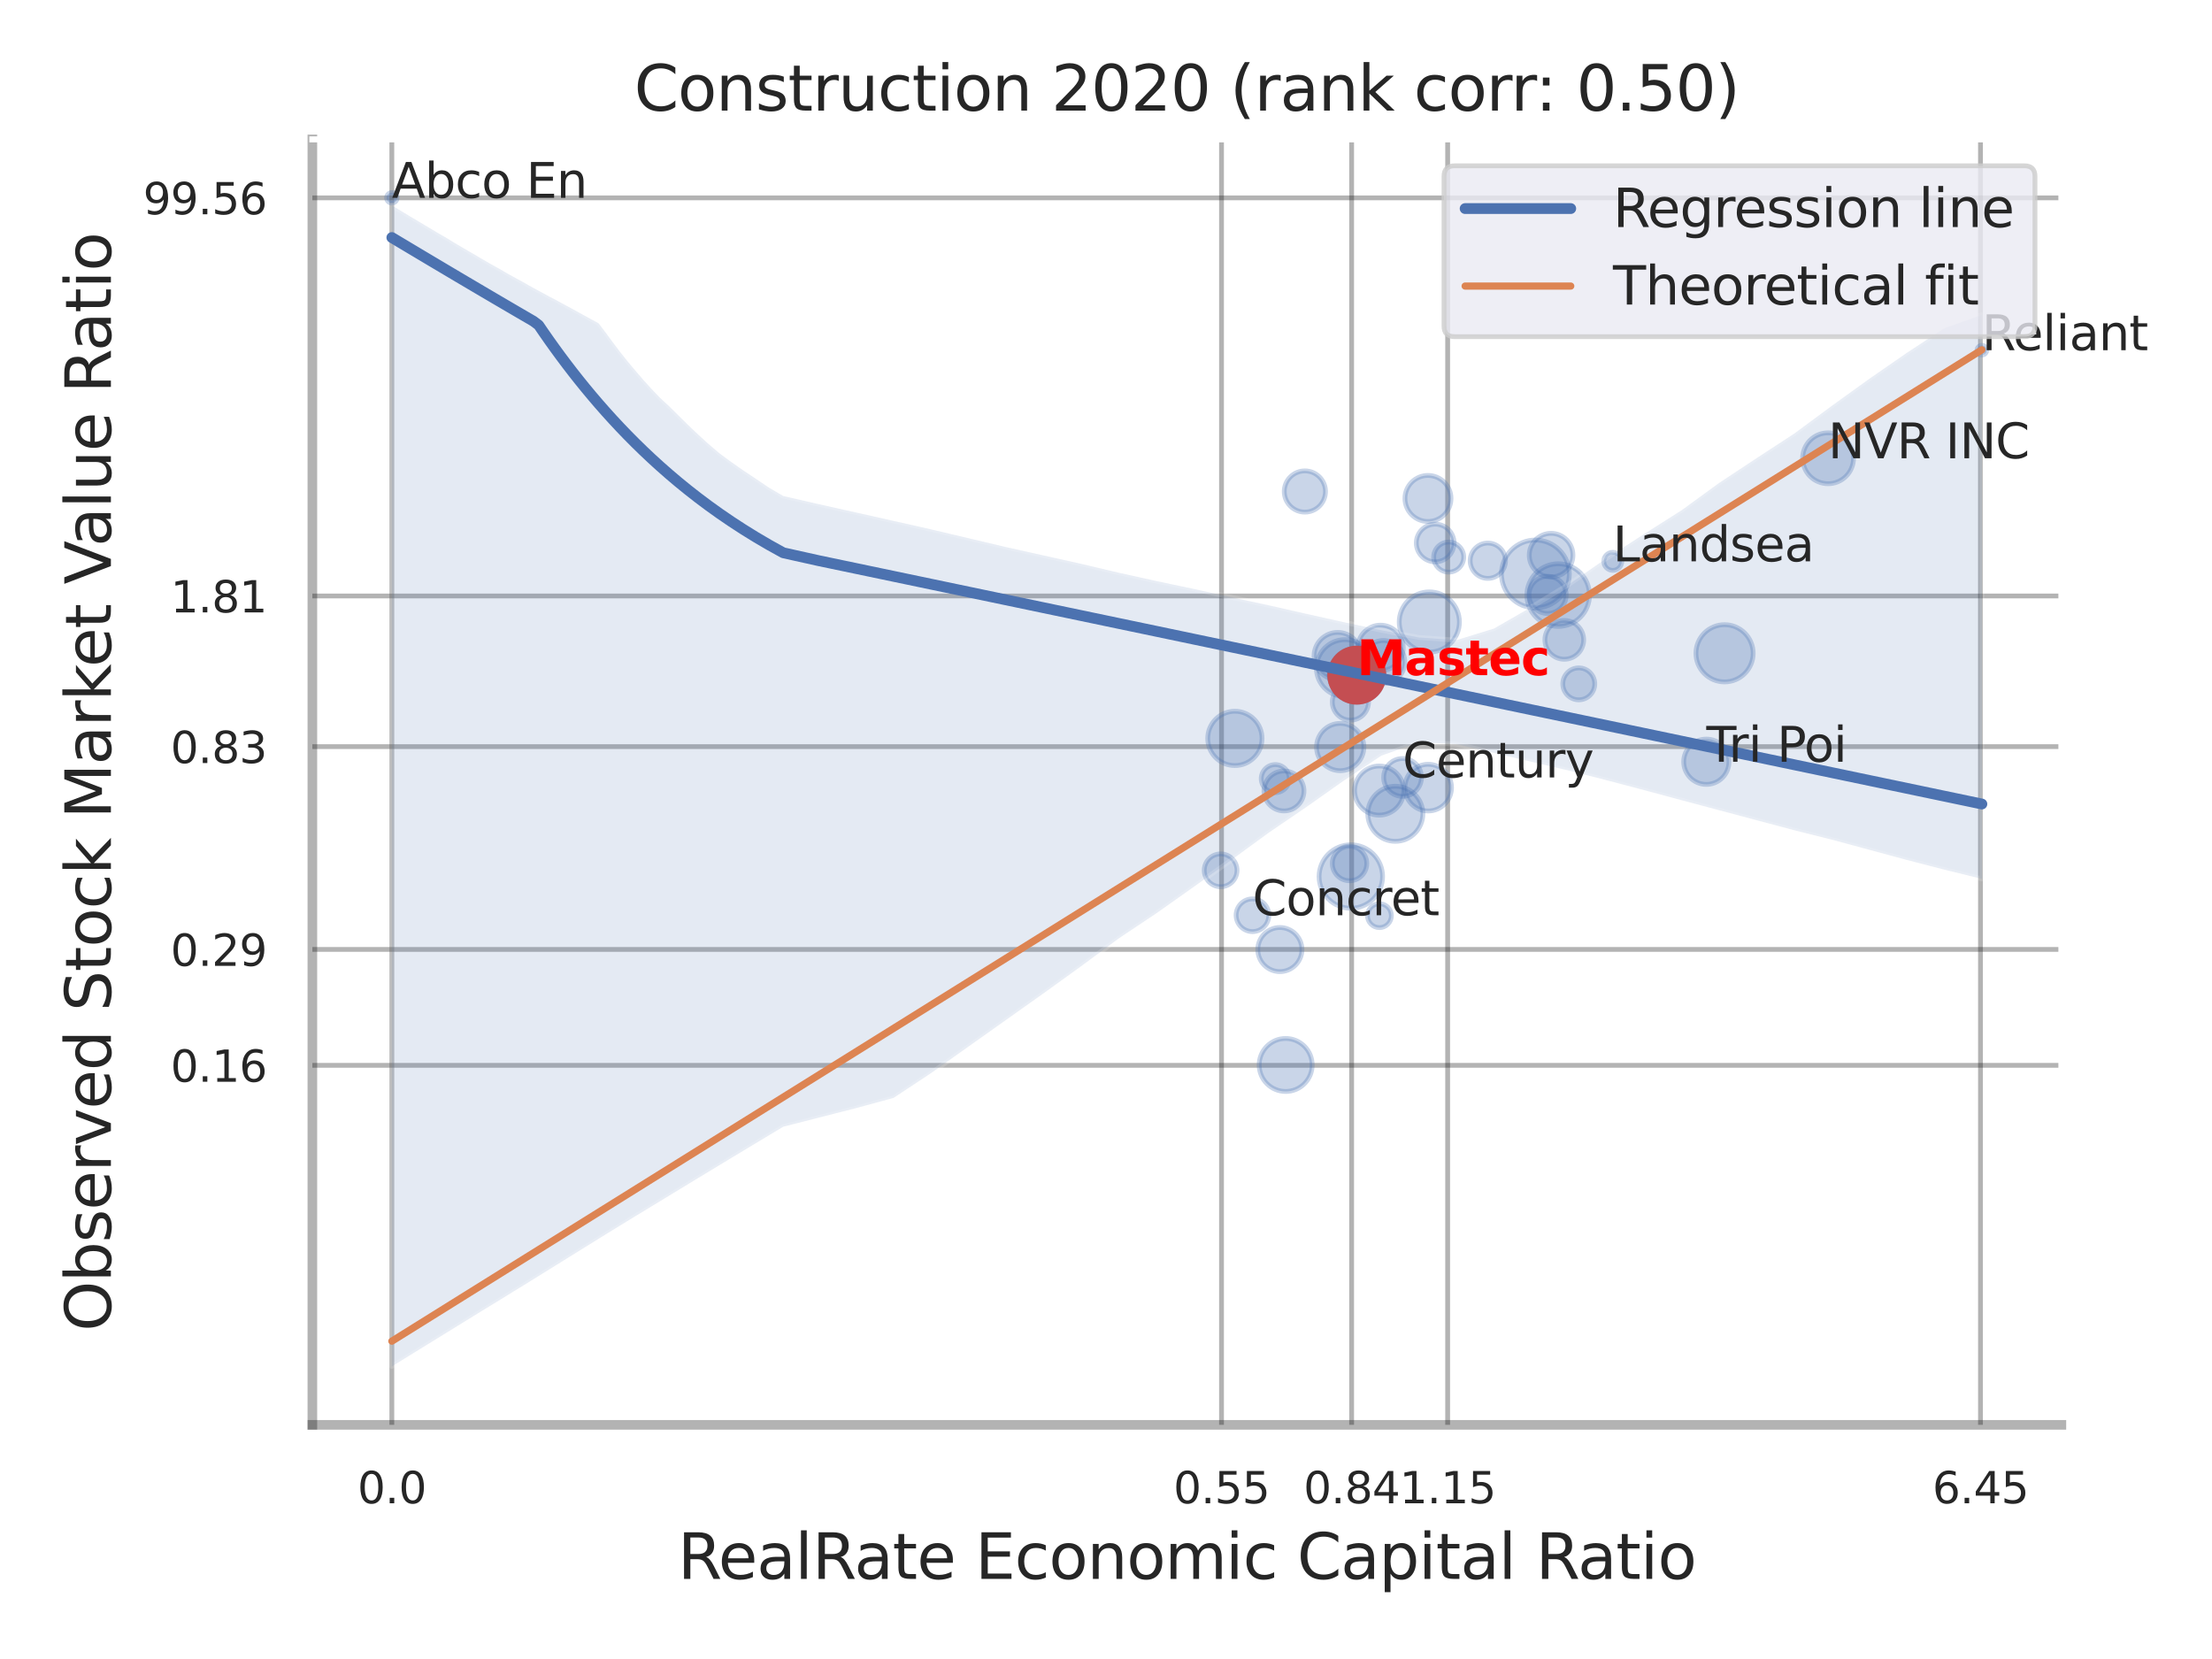 <?xml version="1.0" encoding="utf-8" standalone="no"?>
<!DOCTYPE svg PUBLIC "-//W3C//DTD SVG 1.1//EN"
  "http://www.w3.org/Graphics/SVG/1.1/DTD/svg11.dtd">
<svg xmlns:xlink="http://www.w3.org/1999/xlink" width="460.8pt" height="345.6pt" viewBox="0 0 460.8 345.6" xmlns="http://www.w3.org/2000/svg" version="1.1">
 <defs>
  <style type="text/css">*{stroke-linejoin: round; stroke-linecap: butt}</style>
 </defs>
 <g id="figure_1">
  <g id="patch_1">
   <path d="M 0 345.6 
L 460.8 345.6 
L 460.8 0 
L 0 0 
z
" style="fill: #ffffff"/>
  </g>
  <g id="axes_1">
   <g id="patch_2">
    <path d="M 65.07 296.82 
L 429.423 296.82 
L 429.423 29.04 
L 65.07 29.04 
z
" style="fill: #ffffff"/>
   </g>
   <g id="matplotlib.axis_1">
    <g id="xtick_1">
     <g id="line2d_1">
      <path d="M 81.624 296.82 
L 81.624 29.04 
" clip-path="url(#p64fc14c186)" style="fill: none; stroke: #000000; stroke-opacity: 0.3; stroke-linecap: round"/>
     </g>
     <g id="text_1">
      <!-- 0.0 -->
      <g style="fill: #262626" transform="translate(74.468 313.159) scale(0.09 -0.09)">
       <defs>
        <path id="DejaVuSans-30" d="M 2034 4250 
Q 1547 4250 1301 3770 
Q 1056 3291 1056 2328 
Q 1056 1369 1301 889 
Q 1547 409 2034 409 
Q 2525 409 2770 889 
Q 3016 1369 3016 2328 
Q 3016 3291 2770 3770 
Q 2525 4250 2034 4250 
z
M 2034 4750 
Q 2819 4750 3233 4129 
Q 3647 3509 3647 2328 
Q 3647 1150 3233 529 
Q 2819 -91 2034 -91 
Q 1250 -91 836 529 
Q 422 1150 422 2328 
Q 422 3509 836 4129 
Q 1250 4750 2034 4750 
z
" transform="scale(0.016)"/>
        <path id="DejaVuSans-2e" d="M 684 794 
L 1344 794 
L 1344 0 
L 684 0 
L 684 794 
z
" transform="scale(0.016)"/>
       </defs>
       <use xlink:href="#DejaVuSans-30"/>
       <use xlink:href="#DejaVuSans-2e" x="63.623"/>
       <use xlink:href="#DejaVuSans-30" x="95.41"/>
      </g>
     </g>
    </g>
    <g id="xtick_2">
     <g id="line2d_2">
      <path d="M 254.463 296.82 
L 254.463 29.04 
" clip-path="url(#p64fc14c186)" style="fill: none; stroke: #000000; stroke-opacity: 0.3; stroke-linecap: round"/>
     </g>
     <g id="text_2">
      <!-- 0.55 -->
      <g style="fill: #262626" transform="translate(244.443 313.159) scale(0.09 -0.09)">
       <defs>
        <path id="DejaVuSans-35" d="M 691 4666 
L 3169 4666 
L 3169 4134 
L 1269 4134 
L 1269 2991 
Q 1406 3038 1543 3061 
Q 1681 3084 1819 3084 
Q 2600 3084 3056 2656 
Q 3513 2228 3513 1497 
Q 3513 744 3044 326 
Q 2575 -91 1722 -91 
Q 1428 -91 1123 -41 
Q 819 9 494 109 
L 494 744 
Q 775 591 1075 516 
Q 1375 441 1709 441 
Q 2250 441 2565 725 
Q 2881 1009 2881 1497 
Q 2881 1984 2565 2268 
Q 2250 2553 1709 2553 
Q 1456 2553 1204 2497 
Q 953 2441 691 2322 
L 691 4666 
z
" transform="scale(0.016)"/>
       </defs>
       <use xlink:href="#DejaVuSans-30"/>
       <use xlink:href="#DejaVuSans-2e" x="63.623"/>
       <use xlink:href="#DejaVuSans-35" x="95.41"/>
       <use xlink:href="#DejaVuSans-35" x="159.033"/>
      </g>
     </g>
    </g>
    <g id="xtick_3">
     <g id="line2d_3">
      <path d="M 281.567 296.82 
L 281.567 29.04 
" clip-path="url(#p64fc14c186)" style="fill: none; stroke: #000000; stroke-opacity: 0.3; stroke-linecap: round"/>
     </g>
     <g id="text_3">
      <!-- 0.84 -->
      <g style="fill: #262626" transform="translate(271.547 313.159) scale(0.09 -0.09)">
       <defs>
        <path id="DejaVuSans-38" d="M 2034 2216 
Q 1584 2216 1326 1975 
Q 1069 1734 1069 1313 
Q 1069 891 1326 650 
Q 1584 409 2034 409 
Q 2484 409 2743 651 
Q 3003 894 3003 1313 
Q 3003 1734 2745 1975 
Q 2488 2216 2034 2216 
z
M 1403 2484 
Q 997 2584 770 2862 
Q 544 3141 544 3541 
Q 544 4100 942 4425 
Q 1341 4750 2034 4750 
Q 2731 4750 3128 4425 
Q 3525 4100 3525 3541 
Q 3525 3141 3298 2862 
Q 3072 2584 2669 2484 
Q 3125 2378 3379 2068 
Q 3634 1759 3634 1313 
Q 3634 634 3220 271 
Q 2806 -91 2034 -91 
Q 1263 -91 848 271 
Q 434 634 434 1313 
Q 434 1759 690 2068 
Q 947 2378 1403 2484 
z
M 1172 3481 
Q 1172 3119 1398 2916 
Q 1625 2713 2034 2713 
Q 2441 2713 2670 2916 
Q 2900 3119 2900 3481 
Q 2900 3844 2670 4047 
Q 2441 4250 2034 4250 
Q 1625 4250 1398 4047 
Q 1172 3844 1172 3481 
z
" transform="scale(0.016)"/>
        <path id="DejaVuSans-34" d="M 2419 4116 
L 825 1625 
L 2419 1625 
L 2419 4116 
z
M 2253 4666 
L 3047 4666 
L 3047 1625 
L 3713 1625 
L 3713 1100 
L 3047 1100 
L 3047 0 
L 2419 0 
L 2419 1100 
L 313 1100 
L 313 1709 
L 2253 4666 
z
" transform="scale(0.016)"/>
       </defs>
       <use xlink:href="#DejaVuSans-30"/>
       <use xlink:href="#DejaVuSans-2e" x="63.623"/>
       <use xlink:href="#DejaVuSans-38" x="95.41"/>
       <use xlink:href="#DejaVuSans-34" x="159.033"/>
      </g>
     </g>
    </g>
    <g id="xtick_4">
     <g id="line2d_4">
      <path d="M 301.573 296.82 
L 301.573 29.04 
" clip-path="url(#p64fc14c186)" style="fill: none; stroke: #000000; stroke-opacity: 0.3; stroke-linecap: round"/>
     </g>
     <g id="text_4">
      <!-- 1.15 -->
      <g style="fill: #262626" transform="translate(291.553 313.159) scale(0.09 -0.09)">
       <defs>
        <path id="DejaVuSans-31" d="M 794 531 
L 1825 531 
L 1825 4091 
L 703 3866 
L 703 4441 
L 1819 4666 
L 2450 4666 
L 2450 531 
L 3481 531 
L 3481 0 
L 794 0 
L 794 531 
z
" transform="scale(0.016)"/>
       </defs>
       <use xlink:href="#DejaVuSans-31"/>
       <use xlink:href="#DejaVuSans-2e" x="63.623"/>
       <use xlink:href="#DejaVuSans-31" x="95.41"/>
       <use xlink:href="#DejaVuSans-35" x="159.033"/>
      </g>
     </g>
    </g>
    <g id="xtick_5">
     <g id="line2d_5">
      <path d="M 412.571 296.82 
L 412.571 29.04 
" clip-path="url(#p64fc14c186)" style="fill: none; stroke: #000000; stroke-opacity: 0.3; stroke-linecap: round"/>
     </g>
     <g id="text_5">
      <!-- 6.45 -->
      <g style="fill: #262626" transform="translate(402.552 313.159) scale(0.09 -0.09)">
       <defs>
        <path id="DejaVuSans-36" d="M 2113 2584 
Q 1688 2584 1439 2293 
Q 1191 2003 1191 1497 
Q 1191 994 1439 701 
Q 1688 409 2113 409 
Q 2538 409 2786 701 
Q 3034 994 3034 1497 
Q 3034 2003 2786 2293 
Q 2538 2584 2113 2584 
z
M 3366 4563 
L 3366 3988 
Q 3128 4100 2886 4159 
Q 2644 4219 2406 4219 
Q 1781 4219 1451 3797 
Q 1122 3375 1075 2522 
Q 1259 2794 1537 2939 
Q 1816 3084 2150 3084 
Q 2853 3084 3261 2657 
Q 3669 2231 3669 1497 
Q 3669 778 3244 343 
Q 2819 -91 2113 -91 
Q 1303 -91 875 529 
Q 447 1150 447 2328 
Q 447 3434 972 4092 
Q 1497 4750 2381 4750 
Q 2619 4750 2861 4703 
Q 3103 4656 3366 4563 
z
" transform="scale(0.016)"/>
       </defs>
       <use xlink:href="#DejaVuSans-36"/>
       <use xlink:href="#DejaVuSans-2e" x="63.623"/>
       <use xlink:href="#DejaVuSans-34" x="95.41"/>
       <use xlink:href="#DejaVuSans-35" x="159.033"/>
      </g>
     </g>
    </g>
    <g id="xtick_6"/>
    <g id="xtick_7"/>
    <g id="xtick_8"/>
    <g id="xtick_9"/>
    <g id="text_6">
     <!-- RealRate Economic Capital Ratio -->
     <g style="fill: #262626" transform="translate(141.193 328.908) scale(0.13 -0.13)">
      <defs>
       <path id="DejaVuSans-52" d="M 2841 2188 
Q 3044 2119 3236 1894 
Q 3428 1669 3622 1275 
L 4263 0 
L 3584 0 
L 2988 1197 
Q 2756 1666 2539 1819 
Q 2322 1972 1947 1972 
L 1259 1972 
L 1259 0 
L 628 0 
L 628 4666 
L 2053 4666 
Q 2853 4666 3247 4331 
Q 3641 3997 3641 3322 
Q 3641 2881 3436 2590 
Q 3231 2300 2841 2188 
z
M 1259 4147 
L 1259 2491 
L 2053 2491 
Q 2509 2491 2742 2702 
Q 2975 2913 2975 3322 
Q 2975 3731 2742 3939 
Q 2509 4147 2053 4147 
L 1259 4147 
z
" transform="scale(0.016)"/>
       <path id="DejaVuSans-65" d="M 3597 1894 
L 3597 1613 
L 953 1613 
Q 991 1019 1311 708 
Q 1631 397 2203 397 
Q 2534 397 2845 478 
Q 3156 559 3463 722 
L 3463 178 
Q 3153 47 2828 -22 
Q 2503 -91 2169 -91 
Q 1331 -91 842 396 
Q 353 884 353 1716 
Q 353 2575 817 3079 
Q 1281 3584 2069 3584 
Q 2775 3584 3186 3129 
Q 3597 2675 3597 1894 
z
M 3022 2063 
Q 3016 2534 2758 2815 
Q 2500 3097 2075 3097 
Q 1594 3097 1305 2825 
Q 1016 2553 972 2059 
L 3022 2063 
z
" transform="scale(0.016)"/>
       <path id="DejaVuSans-61" d="M 2194 1759 
Q 1497 1759 1228 1600 
Q 959 1441 959 1056 
Q 959 750 1161 570 
Q 1363 391 1709 391 
Q 2188 391 2477 730 
Q 2766 1069 2766 1631 
L 2766 1759 
L 2194 1759 
z
M 3341 1997 
L 3341 0 
L 2766 0 
L 2766 531 
Q 2569 213 2275 61 
Q 1981 -91 1556 -91 
Q 1019 -91 701 211 
Q 384 513 384 1019 
Q 384 1609 779 1909 
Q 1175 2209 1959 2209 
L 2766 2209 
L 2766 2266 
Q 2766 2663 2505 2880 
Q 2244 3097 1772 3097 
Q 1472 3097 1187 3025 
Q 903 2953 641 2809 
L 641 3341 
Q 956 3463 1253 3523 
Q 1550 3584 1831 3584 
Q 2591 3584 2966 3190 
Q 3341 2797 3341 1997 
z
" transform="scale(0.016)"/>
       <path id="DejaVuSans-6c" d="M 603 4863 
L 1178 4863 
L 1178 0 
L 603 0 
L 603 4863 
z
" transform="scale(0.016)"/>
       <path id="DejaVuSans-74" d="M 1172 4494 
L 1172 3500 
L 2356 3500 
L 2356 3053 
L 1172 3053 
L 1172 1153 
Q 1172 725 1289 603 
Q 1406 481 1766 481 
L 2356 481 
L 2356 0 
L 1766 0 
Q 1100 0 847 248 
Q 594 497 594 1153 
L 594 3053 
L 172 3053 
L 172 3500 
L 594 3500 
L 594 4494 
L 1172 4494 
z
" transform="scale(0.016)"/>
       <path id="DejaVuSans-20" transform="scale(0.016)"/>
       <path id="DejaVuSans-45" d="M 628 4666 
L 3578 4666 
L 3578 4134 
L 1259 4134 
L 1259 2753 
L 3481 2753 
L 3481 2222 
L 1259 2222 
L 1259 531 
L 3634 531 
L 3634 0 
L 628 0 
L 628 4666 
z
" transform="scale(0.016)"/>
       <path id="DejaVuSans-63" d="M 3122 3366 
L 3122 2828 
Q 2878 2963 2633 3030 
Q 2388 3097 2138 3097 
Q 1578 3097 1268 2742 
Q 959 2388 959 1747 
Q 959 1106 1268 751 
Q 1578 397 2138 397 
Q 2388 397 2633 464 
Q 2878 531 3122 666 
L 3122 134 
Q 2881 22 2623 -34 
Q 2366 -91 2075 -91 
Q 1284 -91 818 406 
Q 353 903 353 1747 
Q 353 2603 823 3093 
Q 1294 3584 2113 3584 
Q 2378 3584 2631 3529 
Q 2884 3475 3122 3366 
z
" transform="scale(0.016)"/>
       <path id="DejaVuSans-6f" d="M 1959 3097 
Q 1497 3097 1228 2736 
Q 959 2375 959 1747 
Q 959 1119 1226 758 
Q 1494 397 1959 397 
Q 2419 397 2687 759 
Q 2956 1122 2956 1747 
Q 2956 2369 2687 2733 
Q 2419 3097 1959 3097 
z
M 1959 3584 
Q 2709 3584 3137 3096 
Q 3566 2609 3566 1747 
Q 3566 888 3137 398 
Q 2709 -91 1959 -91 
Q 1206 -91 779 398 
Q 353 888 353 1747 
Q 353 2609 779 3096 
Q 1206 3584 1959 3584 
z
" transform="scale(0.016)"/>
       <path id="DejaVuSans-6e" d="M 3513 2113 
L 3513 0 
L 2938 0 
L 2938 2094 
Q 2938 2591 2744 2837 
Q 2550 3084 2163 3084 
Q 1697 3084 1428 2787 
Q 1159 2491 1159 1978 
L 1159 0 
L 581 0 
L 581 3500 
L 1159 3500 
L 1159 2956 
Q 1366 3272 1645 3428 
Q 1925 3584 2291 3584 
Q 2894 3584 3203 3211 
Q 3513 2838 3513 2113 
z
" transform="scale(0.016)"/>
       <path id="DejaVuSans-6d" d="M 3328 2828 
Q 3544 3216 3844 3400 
Q 4144 3584 4550 3584 
Q 5097 3584 5394 3201 
Q 5691 2819 5691 2113 
L 5691 0 
L 5113 0 
L 5113 2094 
Q 5113 2597 4934 2840 
Q 4756 3084 4391 3084 
Q 3944 3084 3684 2787 
Q 3425 2491 3425 1978 
L 3425 0 
L 2847 0 
L 2847 2094 
Q 2847 2600 2669 2842 
Q 2491 3084 2119 3084 
Q 1678 3084 1418 2786 
Q 1159 2488 1159 1978 
L 1159 0 
L 581 0 
L 581 3500 
L 1159 3500 
L 1159 2956 
Q 1356 3278 1631 3431 
Q 1906 3584 2284 3584 
Q 2666 3584 2933 3390 
Q 3200 3197 3328 2828 
z
" transform="scale(0.016)"/>
       <path id="DejaVuSans-69" d="M 603 3500 
L 1178 3500 
L 1178 0 
L 603 0 
L 603 3500 
z
M 603 4863 
L 1178 4863 
L 1178 4134 
L 603 4134 
L 603 4863 
z
" transform="scale(0.016)"/>
       <path id="DejaVuSans-43" d="M 4122 4306 
L 4122 3641 
Q 3803 3938 3442 4084 
Q 3081 4231 2675 4231 
Q 1875 4231 1450 3742 
Q 1025 3253 1025 2328 
Q 1025 1406 1450 917 
Q 1875 428 2675 428 
Q 3081 428 3442 575 
Q 3803 722 4122 1019 
L 4122 359 
Q 3791 134 3420 21 
Q 3050 -91 2638 -91 
Q 1578 -91 968 557 
Q 359 1206 359 2328 
Q 359 3453 968 4101 
Q 1578 4750 2638 4750 
Q 3056 4750 3426 4639 
Q 3797 4528 4122 4306 
z
" transform="scale(0.016)"/>
       <path id="DejaVuSans-70" d="M 1159 525 
L 1159 -1331 
L 581 -1331 
L 581 3500 
L 1159 3500 
L 1159 2969 
Q 1341 3281 1617 3432 
Q 1894 3584 2278 3584 
Q 2916 3584 3314 3078 
Q 3713 2572 3713 1747 
Q 3713 922 3314 415 
Q 2916 -91 2278 -91 
Q 1894 -91 1617 61 
Q 1341 213 1159 525 
z
M 3116 1747 
Q 3116 2381 2855 2742 
Q 2594 3103 2138 3103 
Q 1681 3103 1420 2742 
Q 1159 2381 1159 1747 
Q 1159 1113 1420 752 
Q 1681 391 2138 391 
Q 2594 391 2855 752 
Q 3116 1113 3116 1747 
z
" transform="scale(0.016)"/>
      </defs>
      <use xlink:href="#DejaVuSans-52"/>
      <use xlink:href="#DejaVuSans-65" x="64.982"/>
      <use xlink:href="#DejaVuSans-61" x="126.506"/>
      <use xlink:href="#DejaVuSans-6c" x="187.785"/>
      <use xlink:href="#DejaVuSans-52" x="215.568"/>
      <use xlink:href="#DejaVuSans-61" x="282.801"/>
      <use xlink:href="#DejaVuSans-74" x="344.08"/>
      <use xlink:href="#DejaVuSans-65" x="383.289"/>
      <use xlink:href="#DejaVuSans-20" x="444.812"/>
      <use xlink:href="#DejaVuSans-45" x="476.6"/>
      <use xlink:href="#DejaVuSans-63" x="539.783"/>
      <use xlink:href="#DejaVuSans-6f" x="594.764"/>
      <use xlink:href="#DejaVuSans-6e" x="655.945"/>
      <use xlink:href="#DejaVuSans-6f" x="719.324"/>
      <use xlink:href="#DejaVuSans-6d" x="780.506"/>
      <use xlink:href="#DejaVuSans-69" x="877.918"/>
      <use xlink:href="#DejaVuSans-63" x="905.701"/>
      <use xlink:href="#DejaVuSans-20" x="960.682"/>
      <use xlink:href="#DejaVuSans-43" x="992.469"/>
      <use xlink:href="#DejaVuSans-61" x="1062.293"/>
      <use xlink:href="#DejaVuSans-70" x="1123.572"/>
      <use xlink:href="#DejaVuSans-69" x="1187.049"/>
      <use xlink:href="#DejaVuSans-74" x="1214.832"/>
      <use xlink:href="#DejaVuSans-61" x="1254.041"/>
      <use xlink:href="#DejaVuSans-6c" x="1315.32"/>
      <use xlink:href="#DejaVuSans-20" x="1343.104"/>
      <use xlink:href="#DejaVuSans-52" x="1374.891"/>
      <use xlink:href="#DejaVuSans-61" x="1442.123"/>
      <use xlink:href="#DejaVuSans-74" x="1503.402"/>
      <use xlink:href="#DejaVuSans-69" x="1542.611"/>
      <use xlink:href="#DejaVuSans-6f" x="1570.395"/>
     </g>
    </g>
   </g>
   <g id="matplotlib.axis_2">
    <g id="ytick_1">
     <g id="line2d_6">
      <path d="M 65.07 221.927 
L 429.423 221.927 
" clip-path="url(#p64fc14c186)" style="fill: none; stroke: #000000; stroke-opacity: 0.3; stroke-linecap: round"/>
     </g>
     <g id="text_7">
      <!-- 0.16 -->
      <g style="fill: #262626" transform="translate(35.531 225.346) scale(0.09 -0.09)">
       <use xlink:href="#DejaVuSans-30"/>
       <use xlink:href="#DejaVuSans-2e" x="63.623"/>
       <use xlink:href="#DejaVuSans-31" x="95.41"/>
       <use xlink:href="#DejaVuSans-36" x="159.033"/>
      </g>
     </g>
    </g>
    <g id="ytick_2">
     <g id="line2d_7">
      <path d="M 65.07 197.785 
L 429.423 197.785 
" clip-path="url(#p64fc14c186)" style="fill: none; stroke: #000000; stroke-opacity: 0.3; stroke-linecap: round"/>
     </g>
     <g id="text_8">
      <!-- 0.29 -->
      <g style="fill: #262626" transform="translate(35.531 201.204) scale(0.09 -0.09)">
       <defs>
        <path id="DejaVuSans-32" d="M 1228 531 
L 3431 531 
L 3431 0 
L 469 0 
L 469 531 
Q 828 903 1448 1529 
Q 2069 2156 2228 2338 
Q 2531 2678 2651 2914 
Q 2772 3150 2772 3378 
Q 2772 3750 2511 3984 
Q 2250 4219 1831 4219 
Q 1534 4219 1204 4116 
Q 875 4013 500 3803 
L 500 4441 
Q 881 4594 1212 4672 
Q 1544 4750 1819 4750 
Q 2544 4750 2975 4387 
Q 3406 4025 3406 3419 
Q 3406 3131 3298 2873 
Q 3191 2616 2906 2266 
Q 2828 2175 2409 1742 
Q 1991 1309 1228 531 
z
" transform="scale(0.016)"/>
        <path id="DejaVuSans-39" d="M 703 97 
L 703 672 
Q 941 559 1184 500 
Q 1428 441 1663 441 
Q 2288 441 2617 861 
Q 2947 1281 2994 2138 
Q 2813 1869 2534 1725 
Q 2256 1581 1919 1581 
Q 1219 1581 811 2004 
Q 403 2428 403 3163 
Q 403 3881 828 4315 
Q 1253 4750 1959 4750 
Q 2769 4750 3195 4129 
Q 3622 3509 3622 2328 
Q 3622 1225 3098 567 
Q 2575 -91 1691 -91 
Q 1453 -91 1209 -44 
Q 966 3 703 97 
z
M 1959 2075 
Q 2384 2075 2632 2365 
Q 2881 2656 2881 3163 
Q 2881 3666 2632 3958 
Q 2384 4250 1959 4250 
Q 1534 4250 1286 3958 
Q 1038 3666 1038 3163 
Q 1038 2656 1286 2365 
Q 1534 2075 1959 2075 
z
" transform="scale(0.016)"/>
       </defs>
       <use xlink:href="#DejaVuSans-30"/>
       <use xlink:href="#DejaVuSans-2e" x="63.623"/>
       <use xlink:href="#DejaVuSans-32" x="95.41"/>
       <use xlink:href="#DejaVuSans-39" x="159.033"/>
      </g>
     </g>
    </g>
    <g id="ytick_3">
     <g id="line2d_8">
      <path d="M 65.07 155.536 
L 429.423 155.536 
" clip-path="url(#p64fc14c186)" style="fill: none; stroke: #000000; stroke-opacity: 0.3; stroke-linecap: round"/>
     </g>
     <g id="text_9">
      <!-- 0.83 -->
      <g style="fill: #262626" transform="translate(35.531 158.955) scale(0.09 -0.09)">
       <defs>
        <path id="DejaVuSans-33" d="M 2597 2516 
Q 3050 2419 3304 2112 
Q 3559 1806 3559 1356 
Q 3559 666 3084 287 
Q 2609 -91 1734 -91 
Q 1441 -91 1130 -33 
Q 819 25 488 141 
L 488 750 
Q 750 597 1062 519 
Q 1375 441 1716 441 
Q 2309 441 2620 675 
Q 2931 909 2931 1356 
Q 2931 1769 2642 2001 
Q 2353 2234 1838 2234 
L 1294 2234 
L 1294 2753 
L 1863 2753 
Q 2328 2753 2575 2939 
Q 2822 3125 2822 3475 
Q 2822 3834 2567 4026 
Q 2313 4219 1838 4219 
Q 1578 4219 1281 4162 
Q 984 4106 628 3988 
L 628 4550 
Q 988 4650 1302 4700 
Q 1616 4750 1894 4750 
Q 2613 4750 3031 4423 
Q 3450 4097 3450 3541 
Q 3450 3153 3228 2886 
Q 3006 2619 2597 2516 
z
" transform="scale(0.016)"/>
       </defs>
       <use xlink:href="#DejaVuSans-30"/>
       <use xlink:href="#DejaVuSans-2e" x="63.623"/>
       <use xlink:href="#DejaVuSans-38" x="95.41"/>
       <use xlink:href="#DejaVuSans-33" x="159.033"/>
      </g>
     </g>
    </g>
    <g id="ytick_4">
     <g id="line2d_9">
      <path d="M 65.07 124.151 
L 429.423 124.151 
" clip-path="url(#p64fc14c186)" style="fill: none; stroke: #000000; stroke-opacity: 0.3; stroke-linecap: round"/>
     </g>
     <g id="text_10">
      <!-- 1.81 -->
      <g style="fill: #262626" transform="translate(35.531 127.57) scale(0.09 -0.09)">
       <use xlink:href="#DejaVuSans-31"/>
       <use xlink:href="#DejaVuSans-2e" x="63.623"/>
       <use xlink:href="#DejaVuSans-38" x="95.41"/>
       <use xlink:href="#DejaVuSans-31" x="159.033"/>
      </g>
     </g>
    </g>
    <g id="ytick_5">
     <g id="line2d_10">
      <path d="M 65.07 41.217 
L 429.423 41.217 
" clip-path="url(#p64fc14c186)" style="fill: none; stroke: #000000; stroke-opacity: 0.3; stroke-linecap: round"/>
     </g>
     <g id="text_11">
      <!-- 99.56 -->
      <g style="fill: #262626" transform="translate(29.805 44.637) scale(0.09 -0.09)">
       <use xlink:href="#DejaVuSans-39"/>
       <use xlink:href="#DejaVuSans-39" x="63.623"/>
       <use xlink:href="#DejaVuSans-2e" x="127.246"/>
       <use xlink:href="#DejaVuSans-35" x="159.033"/>
       <use xlink:href="#DejaVuSans-36" x="222.656"/>
      </g>
     </g>
    </g>
    <g id="ytick_6"/>
    <g id="ytick_7"/>
    <g id="ytick_8"/>
    <g id="ytick_9"/>
    <g id="text_12">
     <!-- Observed Stock Market Value Ratio -->
     <g style="fill: #262626" transform="translate(23.101 277.332) rotate(-90) scale(0.13 -0.13)">
      <defs>
       <path id="DejaVuSans-4f" d="M 2522 4238 
Q 1834 4238 1429 3725 
Q 1025 3213 1025 2328 
Q 1025 1447 1429 934 
Q 1834 422 2522 422 
Q 3209 422 3611 934 
Q 4013 1447 4013 2328 
Q 4013 3213 3611 3725 
Q 3209 4238 2522 4238 
z
M 2522 4750 
Q 3503 4750 4090 4092 
Q 4678 3434 4678 2328 
Q 4678 1225 4090 567 
Q 3503 -91 2522 -91 
Q 1538 -91 948 565 
Q 359 1222 359 2328 
Q 359 3434 948 4092 
Q 1538 4750 2522 4750 
z
" transform="scale(0.016)"/>
       <path id="DejaVuSans-62" d="M 3116 1747 
Q 3116 2381 2855 2742 
Q 2594 3103 2138 3103 
Q 1681 3103 1420 2742 
Q 1159 2381 1159 1747 
Q 1159 1113 1420 752 
Q 1681 391 2138 391 
Q 2594 391 2855 752 
Q 3116 1113 3116 1747 
z
M 1159 2969 
Q 1341 3281 1617 3432 
Q 1894 3584 2278 3584 
Q 2916 3584 3314 3078 
Q 3713 2572 3713 1747 
Q 3713 922 3314 415 
Q 2916 -91 2278 -91 
Q 1894 -91 1617 61 
Q 1341 213 1159 525 
L 1159 0 
L 581 0 
L 581 4863 
L 1159 4863 
L 1159 2969 
z
" transform="scale(0.016)"/>
       <path id="DejaVuSans-73" d="M 2834 3397 
L 2834 2853 
Q 2591 2978 2328 3040 
Q 2066 3103 1784 3103 
Q 1356 3103 1142 2972 
Q 928 2841 928 2578 
Q 928 2378 1081 2264 
Q 1234 2150 1697 2047 
L 1894 2003 
Q 2506 1872 2764 1633 
Q 3022 1394 3022 966 
Q 3022 478 2636 193 
Q 2250 -91 1575 -91 
Q 1294 -91 989 -36 
Q 684 19 347 128 
L 347 722 
Q 666 556 975 473 
Q 1284 391 1588 391 
Q 1994 391 2212 530 
Q 2431 669 2431 922 
Q 2431 1156 2273 1281 
Q 2116 1406 1581 1522 
L 1381 1569 
Q 847 1681 609 1914 
Q 372 2147 372 2553 
Q 372 3047 722 3315 
Q 1072 3584 1716 3584 
Q 2034 3584 2315 3537 
Q 2597 3491 2834 3397 
z
" transform="scale(0.016)"/>
       <path id="DejaVuSans-72" d="M 2631 2963 
Q 2534 3019 2420 3045 
Q 2306 3072 2169 3072 
Q 1681 3072 1420 2755 
Q 1159 2438 1159 1844 
L 1159 0 
L 581 0 
L 581 3500 
L 1159 3500 
L 1159 2956 
Q 1341 3275 1631 3429 
Q 1922 3584 2338 3584 
Q 2397 3584 2469 3576 
Q 2541 3569 2628 3553 
L 2631 2963 
z
" transform="scale(0.016)"/>
       <path id="DejaVuSans-76" d="M 191 3500 
L 800 3500 
L 1894 563 
L 2988 3500 
L 3597 3500 
L 2284 0 
L 1503 0 
L 191 3500 
z
" transform="scale(0.016)"/>
       <path id="DejaVuSans-64" d="M 2906 2969 
L 2906 4863 
L 3481 4863 
L 3481 0 
L 2906 0 
L 2906 525 
Q 2725 213 2448 61 
Q 2172 -91 1784 -91 
Q 1150 -91 751 415 
Q 353 922 353 1747 
Q 353 2572 751 3078 
Q 1150 3584 1784 3584 
Q 2172 3584 2448 3432 
Q 2725 3281 2906 2969 
z
M 947 1747 
Q 947 1113 1208 752 
Q 1469 391 1925 391 
Q 2381 391 2643 752 
Q 2906 1113 2906 1747 
Q 2906 2381 2643 2742 
Q 2381 3103 1925 3103 
Q 1469 3103 1208 2742 
Q 947 2381 947 1747 
z
" transform="scale(0.016)"/>
       <path id="DejaVuSans-53" d="M 3425 4513 
L 3425 3897 
Q 3066 4069 2747 4153 
Q 2428 4238 2131 4238 
Q 1616 4238 1336 4038 
Q 1056 3838 1056 3469 
Q 1056 3159 1242 3001 
Q 1428 2844 1947 2747 
L 2328 2669 
Q 3034 2534 3370 2195 
Q 3706 1856 3706 1288 
Q 3706 609 3251 259 
Q 2797 -91 1919 -91 
Q 1588 -91 1214 -16 
Q 841 59 441 206 
L 441 856 
Q 825 641 1194 531 
Q 1563 422 1919 422 
Q 2459 422 2753 634 
Q 3047 847 3047 1241 
Q 3047 1584 2836 1778 
Q 2625 1972 2144 2069 
L 1759 2144 
Q 1053 2284 737 2584 
Q 422 2884 422 3419 
Q 422 4038 858 4394 
Q 1294 4750 2059 4750 
Q 2388 4750 2728 4690 
Q 3069 4631 3425 4513 
z
" transform="scale(0.016)"/>
       <path id="DejaVuSans-6b" d="M 581 4863 
L 1159 4863 
L 1159 1991 
L 2875 3500 
L 3609 3500 
L 1753 1863 
L 3688 0 
L 2938 0 
L 1159 1709 
L 1159 0 
L 581 0 
L 581 4863 
z
" transform="scale(0.016)"/>
       <path id="DejaVuSans-4d" d="M 628 4666 
L 1569 4666 
L 2759 1491 
L 3956 4666 
L 4897 4666 
L 4897 0 
L 4281 0 
L 4281 4097 
L 3078 897 
L 2444 897 
L 1241 4097 
L 1241 0 
L 628 0 
L 628 4666 
z
" transform="scale(0.016)"/>
       <path id="DejaVuSans-56" d="M 1831 0 
L 50 4666 
L 709 4666 
L 2188 738 
L 3669 4666 
L 4325 4666 
L 2547 0 
L 1831 0 
z
" transform="scale(0.016)"/>
       <path id="DejaVuSans-75" d="M 544 1381 
L 544 3500 
L 1119 3500 
L 1119 1403 
Q 1119 906 1312 657 
Q 1506 409 1894 409 
Q 2359 409 2629 706 
Q 2900 1003 2900 1516 
L 2900 3500 
L 3475 3500 
L 3475 0 
L 2900 0 
L 2900 538 
Q 2691 219 2414 64 
Q 2138 -91 1772 -91 
Q 1169 -91 856 284 
Q 544 659 544 1381 
z
M 1991 3584 
L 1991 3584 
z
" transform="scale(0.016)"/>
      </defs>
      <use xlink:href="#DejaVuSans-4f"/>
      <use xlink:href="#DejaVuSans-62" x="78.711"/>
      <use xlink:href="#DejaVuSans-73" x="142.188"/>
      <use xlink:href="#DejaVuSans-65" x="194.287"/>
      <use xlink:href="#DejaVuSans-72" x="255.811"/>
      <use xlink:href="#DejaVuSans-76" x="296.924"/>
      <use xlink:href="#DejaVuSans-65" x="356.104"/>
      <use xlink:href="#DejaVuSans-64" x="417.627"/>
      <use xlink:href="#DejaVuSans-20" x="481.104"/>
      <use xlink:href="#DejaVuSans-53" x="512.891"/>
      <use xlink:href="#DejaVuSans-74" x="576.367"/>
      <use xlink:href="#DejaVuSans-6f" x="615.576"/>
      <use xlink:href="#DejaVuSans-63" x="676.758"/>
      <use xlink:href="#DejaVuSans-6b" x="731.738"/>
      <use xlink:href="#DejaVuSans-20" x="789.648"/>
      <use xlink:href="#DejaVuSans-4d" x="821.436"/>
      <use xlink:href="#DejaVuSans-61" x="907.715"/>
      <use xlink:href="#DejaVuSans-72" x="968.994"/>
      <use xlink:href="#DejaVuSans-6b" x="1010.107"/>
      <use xlink:href="#DejaVuSans-65" x="1064.393"/>
      <use xlink:href="#DejaVuSans-74" x="1125.916"/>
      <use xlink:href="#DejaVuSans-20" x="1165.125"/>
      <use xlink:href="#DejaVuSans-56" x="1196.912"/>
      <use xlink:href="#DejaVuSans-61" x="1257.57"/>
      <use xlink:href="#DejaVuSans-6c" x="1318.85"/>
      <use xlink:href="#DejaVuSans-75" x="1346.633"/>
      <use xlink:href="#DejaVuSans-65" x="1410.012"/>
      <use xlink:href="#DejaVuSans-20" x="1471.535"/>
      <use xlink:href="#DejaVuSans-52" x="1503.322"/>
      <use xlink:href="#DejaVuSans-61" x="1570.555"/>
      <use xlink:href="#DejaVuSans-74" x="1631.834"/>
      <use xlink:href="#DejaVuSans-69" x="1671.043"/>
      <use xlink:href="#DejaVuSans-6f" x="1698.826"/>
     </g>
    </g>
   </g>
   <g id="PathCollection_1">
    <path d="M 282.647 146.289 
C 284.143 146.289 285.578 145.694 286.636 144.636 
C 287.694 143.579 288.288 142.144 288.288 140.648 
C 288.288 139.152 287.694 137.717 286.636 136.659 
C 285.578 135.601 284.143 135.006 282.647 135.006 
C 281.151 135.006 279.716 135.601 278.658 136.659 
C 277.601 137.717 277.006 139.152 277.006 140.648 
C 277.006 142.144 277.601 143.579 278.658 144.636 
C 279.716 145.694 281.151 146.289 282.647 146.289 
z
" clip-path="url(#p64fc14c186)" style="fill: #4c72b0; fill-opacity: 0.3; stroke: #4c72b0; stroke-opacity: 0.3"/>
    <path d="M 324.606 130.49 
C 326.336 130.49 327.995 129.803 329.219 128.579 
C 330.442 127.356 331.129 125.697 331.129 123.967 
C 331.129 122.237 330.442 120.578 329.219 119.354 
C 327.995 118.131 326.336 117.444 324.606 117.444 
C 322.876 117.444 321.217 118.131 319.994 119.354 
C 318.77 120.578 318.083 122.237 318.083 123.967 
C 318.083 125.697 318.77 127.356 319.994 128.579 
C 321.217 129.803 322.876 130.49 324.606 130.49 
z
" clip-path="url(#p64fc14c186)" style="fill: #4c72b0; fill-opacity: 0.3; stroke: #4c72b0; stroke-opacity: 0.3"/>
    <path d="M 278.661 141.584 
C 279.966 141.584 281.217 141.065 282.14 140.143 
C 283.062 139.22 283.581 137.968 283.581 136.664 
C 283.581 135.359 283.062 134.107 282.14 133.185 
C 281.217 132.262 279.966 131.744 278.661 131.744 
C 277.356 131.744 276.105 132.262 275.182 133.185 
C 274.26 134.107 273.741 135.359 273.741 136.664 
C 273.741 137.968 274.26 139.22 275.182 140.143 
C 276.105 141.065 277.356 141.584 278.661 141.584 
z
" clip-path="url(#p64fc14c186)" style="fill: #4c72b0; fill-opacity: 0.3; stroke: #4c72b0; stroke-opacity: 0.3"/>
    <path d="M 267.83 227.374 
C 269.294 227.374 270.698 226.792 271.734 225.757 
C 272.769 224.722 273.351 223.317 273.351 221.853 
C 273.351 220.388 272.769 218.984 271.734 217.948 
C 270.698 216.913 269.294 216.331 267.83 216.331 
C 266.365 216.331 264.961 216.913 263.925 217.948 
C 262.89 218.984 262.308 220.388 262.308 221.853 
C 262.308 223.317 262.89 224.722 263.925 225.757 
C 264.961 226.792 266.365 227.374 267.83 227.374 
z
" clip-path="url(#p64fc14c186)" style="fill: #4c72b0; fill-opacity: 0.3; stroke: #4c72b0; stroke-opacity: 0.3"/>
    <path d="M 328.889 145.791 
C 329.772 145.791 330.619 145.44 331.244 144.816 
C 331.868 144.191 332.219 143.344 332.219 142.461 
C 332.219 141.578 331.868 140.731 331.244 140.107 
C 330.619 139.483 329.772 139.132 328.889 139.132 
C 328.006 139.132 327.159 139.483 326.535 140.107 
C 325.911 140.731 325.56 141.578 325.56 142.461 
C 325.56 143.344 325.911 144.191 326.535 144.816 
C 327.159 145.44 328.006 145.791 328.889 145.791 
z
" clip-path="url(#p64fc14c186)" style="fill: #4c72b0; fill-opacity: 0.3; stroke: #4c72b0; stroke-opacity: 0.3"/>
    <path d="M 301.793 119.178 
C 302.622 119.178 303.418 118.848 304.005 118.262 
C 304.591 117.675 304.921 116.879 304.921 116.05 
C 304.921 115.22 304.591 114.424 304.005 113.838 
C 303.418 113.251 302.622 112.922 301.793 112.922 
C 300.963 112.922 300.167 113.251 299.581 113.838 
C 298.994 114.424 298.665 115.22 298.665 116.05 
C 298.665 116.879 298.994 117.675 299.581 118.262 
C 300.167 118.848 300.963 119.178 301.793 119.178 
z
" clip-path="url(#p64fc14c186)" style="fill: #4c72b0; fill-opacity: 0.3; stroke: #4c72b0; stroke-opacity: 0.3"/>
    <path d="M 280.165 145.12 
C 281.739 145.12 283.248 144.495 284.361 143.383 
C 285.474 142.27 286.099 140.761 286.099 139.187 
C 286.099 137.613 285.474 136.104 284.361 134.991 
C 283.248 133.879 281.739 133.253 280.165 133.253 
C 278.592 133.253 277.082 133.879 275.97 134.991 
C 274.857 136.104 274.232 137.613 274.232 139.187 
C 274.232 140.761 274.857 142.27 275.97 143.383 
C 277.082 144.495 278.592 145.12 280.165 145.12 
z
" clip-path="url(#p64fc14c186)" style="fill: #4c72b0; fill-opacity: 0.3; stroke: #4c72b0; stroke-opacity: 0.3"/>
    <path d="M 288.184 142.369 
C 289.368 142.369 290.504 141.899 291.341 141.062 
C 292.178 140.224 292.649 139.088 292.649 137.904 
C 292.649 136.72 292.178 135.584 291.341 134.747 
C 290.504 133.909 289.368 133.439 288.184 133.439 
C 286.999 133.439 285.864 133.909 285.026 134.747 
C 284.189 135.584 283.718 136.72 283.718 137.904 
C 283.718 139.088 284.189 140.224 285.026 141.062 
C 285.864 141.899 286.999 142.369 288.184 142.369 
z
" clip-path="url(#p64fc14c186)" style="fill: #4c72b0; fill-opacity: 0.3; stroke: #4c72b0; stroke-opacity: 0.3"/>
    <path d="M 287.309 169.811 
C 288.667 169.811 289.969 169.271 290.929 168.311 
C 291.889 167.351 292.428 166.049 292.428 164.692 
C 292.428 163.334 291.889 162.032 290.929 161.072 
C 289.969 160.112 288.667 159.573 287.309 159.573 
C 285.952 159.573 284.65 160.112 283.69 161.072 
C 282.73 162.032 282.19 163.334 282.19 164.692 
C 282.19 166.049 282.73 167.351 283.69 168.311 
C 284.65 169.271 285.952 169.811 287.309 169.811 
z
" clip-path="url(#p64fc14c186)" style="fill: #4c72b0; fill-opacity: 0.3; stroke: #4c72b0; stroke-opacity: 0.3"/>
    <path d="M 297.516 168.939 
C 298.805 168.939 300.042 168.426 300.953 167.515 
C 301.865 166.603 302.377 165.367 302.377 164.078 
C 302.377 162.789 301.865 161.552 300.953 160.641 
C 300.042 159.729 298.805 159.217 297.516 159.217 
C 296.227 159.217 294.99 159.729 294.079 160.641 
C 293.167 161.552 292.655 162.789 292.655 164.078 
C 292.655 165.367 293.167 166.603 294.079 167.515 
C 294.99 168.426 296.227 168.939 297.516 168.939 
z
" clip-path="url(#p64fc14c186)" style="fill: #4c72b0; fill-opacity: 0.3; stroke: #4c72b0; stroke-opacity: 0.3"/>
    <path d="M 359.255 142.054 
C 360.836 142.054 362.352 141.426 363.47 140.308 
C 364.588 139.19 365.216 137.674 365.216 136.094 
C 365.216 134.513 364.588 132.997 363.47 131.879 
C 362.352 130.761 360.836 130.133 359.255 130.133 
C 357.675 130.133 356.158 130.761 355.041 131.879 
C 353.923 132.997 353.295 134.513 353.295 136.094 
C 353.295 137.674 353.923 139.19 355.041 140.308 
C 356.158 141.426 357.675 142.054 359.255 142.054 
z
" clip-path="url(#p64fc14c186)" style="fill: #4c72b0; fill-opacity: 0.3; stroke: #4c72b0; stroke-opacity: 0.3"/>
    <path d="M 280.999 144.581 
C 282.096 144.581 283.149 144.145 283.925 143.37 
C 284.701 142.594 285.137 141.541 285.137 140.444 
C 285.137 139.346 284.701 138.294 283.925 137.518 
C 283.149 136.742 282.096 136.306 280.999 136.306 
C 279.902 136.306 278.849 136.742 278.073 137.518 
C 277.297 138.294 276.861 139.346 276.861 140.444 
C 276.861 141.541 277.297 142.594 278.073 143.37 
C 278.849 144.145 279.902 144.581 280.999 144.581 
z
" clip-path="url(#p64fc14c186)" style="fill: #4c72b0; fill-opacity: 0.3; stroke: #4c72b0; stroke-opacity: 0.3"/>
    <path d="M 267.479 168.929 
C 268.582 168.929 269.641 168.49 270.422 167.71 
C 271.202 166.929 271.641 165.87 271.641 164.767 
C 271.641 163.663 271.202 162.604 270.422 161.823 
C 269.641 161.043 268.582 160.604 267.479 160.604 
C 266.375 160.604 265.316 161.043 264.535 161.823 
C 263.755 162.604 263.316 163.663 263.316 164.767 
C 263.316 165.87 263.755 166.929 264.535 167.71 
C 265.316 168.49 266.375 168.929 267.479 168.929 
z
" clip-path="url(#p64fc14c186)" style="fill: #4c72b0; fill-opacity: 0.3; stroke: #4c72b0; stroke-opacity: 0.3"/>
    <path d="M 319.85 126.639 
C 321.725 126.639 323.524 125.894 324.85 124.568 
C 326.176 123.242 326.921 121.443 326.921 119.568 
C 326.921 117.692 326.176 115.894 324.85 114.568 
C 323.524 113.242 321.725 112.497 319.85 112.497 
C 317.975 112.497 316.176 113.242 314.85 114.568 
C 313.524 115.894 312.779 117.692 312.779 119.568 
C 312.779 121.443 313.524 123.242 314.85 124.568 
C 316.176 125.894 317.975 126.639 319.85 126.639 
z
" clip-path="url(#p64fc14c186)" style="fill: #4c72b0; fill-opacity: 0.3; stroke: #4c72b0; stroke-opacity: 0.3"/>
    <path d="M 380.821 100.769 
C 382.227 100.769 383.575 100.21 384.569 99.216 
C 385.564 98.222 386.122 96.873 386.122 95.467 
C 386.122 94.061 385.564 92.713 384.569 91.718 
C 383.575 90.724 382.227 90.166 380.821 90.166 
C 379.415 90.166 378.066 90.724 377.072 91.718 
C 376.078 92.713 375.519 94.061 375.519 95.467 
C 375.519 96.873 376.078 98.222 377.072 99.216 
C 378.066 100.21 379.415 100.769 380.821 100.769 
z
" clip-path="url(#p64fc14c186)" style="fill: #4c72b0; fill-opacity: 0.3; stroke: #4c72b0; stroke-opacity: 0.3"/>
    <path d="M 266.62 202.404 
C 267.838 202.404 269.007 201.92 269.869 201.058 
C 270.731 200.197 271.215 199.028 271.215 197.809 
C 271.215 196.59 270.731 195.421 269.869 194.56 
C 269.007 193.698 267.838 193.214 266.62 193.214 
C 265.401 193.214 264.232 193.698 263.37 194.56 
C 262.508 195.421 262.024 196.59 262.024 197.809 
C 262.024 199.028 262.508 200.197 263.37 201.058 
C 264.232 201.92 265.401 202.404 266.62 202.404 
z
" clip-path="url(#p64fc14c186)" style="fill: #4c72b0; fill-opacity: 0.3; stroke: #4c72b0; stroke-opacity: 0.3"/>
    <path d="M 287.587 139.712 
C 288.843 139.712 290.049 139.213 290.937 138.324 
C 291.826 137.435 292.325 136.23 292.325 134.973 
C 292.325 133.717 291.826 132.511 290.937 131.623 
C 290.049 130.734 288.843 130.235 287.587 130.235 
C 286.33 130.235 285.125 130.734 284.236 131.623 
C 283.347 132.511 282.848 133.717 282.848 134.973 
C 282.848 136.23 283.347 137.435 284.236 138.324 
C 285.125 139.213 286.33 139.712 287.587 139.712 
z
" clip-path="url(#p64fc14c186)" style="fill: #4c72b0; fill-opacity: 0.3; stroke: #4c72b0; stroke-opacity: 0.3"/>
    <path d="M 298.975 117.045 
C 300.017 117.045 301.017 116.631 301.754 115.894 
C 302.492 115.157 302.906 114.157 302.906 113.114 
C 302.906 112.072 302.492 111.072 301.754 110.335 
C 301.017 109.598 300.017 109.184 298.975 109.184 
C 297.933 109.184 296.933 109.598 296.196 110.335 
C 295.459 111.072 295.045 112.072 295.045 113.114 
C 295.045 114.157 295.459 115.157 296.196 115.894 
C 296.933 116.631 297.933 117.045 298.975 117.045 
z
" clip-path="url(#p64fc14c186)" style="fill: #4c72b0; fill-opacity: 0.3; stroke: #4c72b0; stroke-opacity: 0.3"/>
    <path d="M 297.755 135.84 
C 299.417 135.84 301.012 135.18 302.188 134.004 
C 303.364 132.828 304.024 131.234 304.024 129.571 
C 304.024 127.908 303.364 126.314 302.188 125.138 
C 301.012 123.962 299.417 123.302 297.755 123.302 
C 296.092 123.302 294.497 123.962 293.322 125.138 
C 292.146 126.314 291.485 127.908 291.485 129.571 
C 291.485 131.234 292.146 132.828 293.322 134.004 
C 294.497 135.18 296.092 135.84 297.755 135.84 
z
" clip-path="url(#p64fc14c186)" style="fill: #4c72b0; fill-opacity: 0.3; stroke: #4c72b0; stroke-opacity: 0.3"/>
    <path d="M 281.404 189.212 
C 283.158 189.212 284.841 188.515 286.081 187.275 
C 287.321 186.035 288.018 184.352 288.018 182.598 
C 288.018 180.844 287.321 179.162 286.081 177.921 
C 284.841 176.681 283.158 175.984 281.404 175.984 
C 279.65 175.984 277.968 176.681 276.728 177.921 
C 275.487 179.162 274.79 180.844 274.79 182.598 
C 274.79 184.352 275.487 186.035 276.728 187.275 
C 277.968 188.515 279.65 189.212 281.404 189.212 
z
" clip-path="url(#p64fc14c186)" style="fill: #4c72b0; fill-opacity: 0.3; stroke: #4c72b0; stroke-opacity: 0.3"/>
    <path d="M 265.661 165.123 
C 266.435 165.123 267.178 164.816 267.726 164.268 
C 268.274 163.72 268.581 162.977 268.581 162.203 
C 268.581 161.428 268.274 160.685 267.726 160.137 
C 267.178 159.59 266.435 159.282 265.661 159.282 
C 264.886 159.282 264.143 159.59 263.595 160.137 
C 263.048 160.685 262.74 161.428 262.74 162.203 
C 262.74 162.977 263.048 163.72 263.595 164.268 
C 264.143 164.816 264.886 165.123 265.661 165.123 
z
" clip-path="url(#p64fc14c186)" style="fill: #4c72b0; fill-opacity: 0.3; stroke: #4c72b0; stroke-opacity: 0.3"/>
    <path d="M 81.631 42.305 
C 81.921 42.305 82.199 42.189 82.404 41.985 
C 82.609 41.78 82.724 41.502 82.724 41.212 
C 82.724 40.922 82.609 40.644 82.404 40.439 
C 82.199 40.234 81.921 40.119 81.631 40.119 
C 81.342 40.119 81.064 40.234 80.859 40.439 
C 80.654 40.644 80.539 40.922 80.539 41.212 
C 80.539 41.502 80.654 41.78 80.859 41.985 
C 81.064 42.189 81.342 42.305 81.631 42.305 
z
" clip-path="url(#p64fc14c186)" style="fill: #4c72b0; fill-opacity: 0.3; stroke: #4c72b0; stroke-opacity: 0.3"/>
    <path d="M 257.249 159.479 
C 258.749 159.479 260.188 158.883 261.249 157.822 
C 262.31 156.761 262.906 155.323 262.906 153.822 
C 262.906 152.322 262.31 150.883 261.249 149.823 
C 260.188 148.762 258.749 148.166 257.249 148.166 
C 255.749 148.166 254.31 148.762 253.249 149.823 
C 252.189 150.883 251.593 152.322 251.593 153.822 
C 251.593 155.323 252.189 156.761 253.249 157.822 
C 254.31 158.883 255.749 159.479 257.249 159.479 
z
" clip-path="url(#p64fc14c186)" style="fill: #4c72b0; fill-opacity: 0.3; stroke: #4c72b0; stroke-opacity: 0.3"/>
    <path d="M 287.363 193.241 
C 288.023 193.241 288.657 192.978 289.124 192.511 
C 289.591 192.044 289.853 191.411 289.853 190.751 
C 289.853 190.09 289.591 189.457 289.124 188.99 
C 288.657 188.523 288.023 188.26 287.363 188.26 
C 286.702 188.26 286.069 188.523 285.602 188.99 
C 285.135 189.457 284.873 190.09 284.873 190.751 
C 284.873 191.411 285.135 192.044 285.602 192.511 
C 286.069 192.978 286.702 193.241 287.363 193.241 
z
" clip-path="url(#p64fc14c186)" style="fill: #4c72b0; fill-opacity: 0.3; stroke: #4c72b0; stroke-opacity: 0.3"/>
    <path d="M 279.191 160.549 
C 280.498 160.549 281.752 160.03 282.676 159.106 
C 283.599 158.182 284.119 156.929 284.119 155.622 
C 284.119 154.316 283.599 153.062 282.676 152.138 
C 281.752 151.214 280.498 150.695 279.191 150.695 
C 277.885 150.695 276.631 151.214 275.707 152.138 
C 274.783 153.062 274.264 154.316 274.264 155.622 
C 274.264 156.929 274.783 158.182 275.707 159.106 
C 276.631 160.03 277.885 160.549 279.191 160.549 
z
" clip-path="url(#p64fc14c186)" style="fill: #4c72b0; fill-opacity: 0.3; stroke: #4c72b0; stroke-opacity: 0.3"/>
    <path d="M 281.317 150.024 
C 282.317 150.024 283.277 149.627 283.985 148.919 
C 284.692 148.212 285.09 147.252 285.09 146.251 
C 285.09 145.25 284.692 144.29 283.985 143.583 
C 283.277 142.875 282.317 142.478 281.317 142.478 
C 280.316 142.478 279.356 142.875 278.648 143.583 
C 277.941 144.29 277.543 145.25 277.543 146.251 
C 277.543 147.252 277.941 148.212 278.648 148.919 
C 279.356 149.627 280.316 150.024 281.317 150.024 
z
" clip-path="url(#p64fc14c186)" style="fill: #4c72b0; fill-opacity: 0.3; stroke: #4c72b0; stroke-opacity: 0.3"/>
    <path d="M 322.394 127.8 
C 323.422 127.8 324.408 127.391 325.134 126.665 
C 325.861 125.938 326.269 124.952 326.269 123.924 
C 326.269 122.896 325.861 121.911 325.134 121.184 
C 324.408 120.457 323.422 120.049 322.394 120.049 
C 321.366 120.049 320.38 120.457 319.653 121.184 
C 318.927 121.911 318.518 122.896 318.518 123.924 
C 318.518 124.952 318.927 125.938 319.653 126.665 
C 320.38 127.391 321.366 127.8 322.394 127.8 
z
" clip-path="url(#p64fc14c186)" style="fill: #4c72b0; fill-opacity: 0.3; stroke: #4c72b0; stroke-opacity: 0.3"/>
    <path d="M 281.135 183.474 
C 282.087 183.474 283 183.095 283.673 182.422 
C 284.346 181.749 284.725 180.836 284.725 179.884 
C 284.725 178.932 284.346 178.018 283.673 177.345 
C 283 176.672 282.087 176.294 281.135 176.294 
C 280.183 176.294 279.269 176.672 278.596 177.345 
C 277.923 178.018 277.545 178.932 277.545 179.884 
C 277.545 180.836 277.923 181.749 278.596 182.422 
C 279.269 183.095 280.183 183.474 281.135 183.474 
z
" clip-path="url(#p64fc14c186)" style="fill: #4c72b0; fill-opacity: 0.3; stroke: #4c72b0; stroke-opacity: 0.3"/>
    <path d="M 325.871 137.332 
C 326.942 137.332 327.97 136.906 328.727 136.149 
C 329.485 135.391 329.91 134.364 329.91 133.293 
C 329.91 132.221 329.485 131.194 328.727 130.436 
C 327.97 129.679 326.942 129.253 325.871 129.253 
C 324.8 129.253 323.772 129.679 323.015 130.436 
C 322.257 131.194 321.832 132.221 321.832 133.293 
C 321.832 134.364 322.257 135.391 323.015 136.149 
C 323.772 136.906 324.8 137.332 325.871 137.332 
z
" clip-path="url(#p64fc14c186)" style="fill: #4c72b0; fill-opacity: 0.3; stroke: #4c72b0; stroke-opacity: 0.3"/>
    <path d="M 355.464 163.405 
C 356.715 163.405 357.916 162.907 358.801 162.022 
C 359.686 161.137 360.183 159.937 360.183 158.685 
C 360.183 157.434 359.686 156.233 358.801 155.349 
C 357.916 154.464 356.715 153.966 355.464 153.966 
C 354.212 153.966 353.012 154.464 352.127 155.349 
C 351.242 156.233 350.745 157.434 350.745 158.685 
C 350.745 159.937 351.242 161.137 352.127 162.022 
C 353.012 162.907 354.212 163.405 355.464 163.405 
z
" clip-path="url(#p64fc14c186)" style="fill: #4c72b0; fill-opacity: 0.3; stroke: #4c72b0; stroke-opacity: 0.3"/>
    <path d="M 290.673 175.264 
C 292.194 175.264 293.654 174.659 294.73 173.584 
C 295.806 172.508 296.41 171.048 296.41 169.527 
C 296.41 168.005 295.806 166.546 294.73 165.47 
C 293.654 164.394 292.194 163.789 290.673 163.789 
C 289.151 163.789 287.692 164.394 286.616 165.47 
C 285.54 166.546 284.935 168.005 284.935 169.527 
C 284.935 171.048 285.54 172.508 286.616 173.584 
C 287.692 174.659 289.151 175.264 290.673 175.264 
z
" clip-path="url(#p64fc14c186)" style="fill: #4c72b0; fill-opacity: 0.3; stroke: #4c72b0; stroke-opacity: 0.3"/>
    <path d="M 292.182 165.893 
C 293.227 165.893 294.23 165.478 294.968 164.739 
C 295.707 164 296.123 162.997 296.123 161.952 
C 296.123 160.907 295.707 159.905 294.968 159.166 
C 294.23 158.427 293.227 158.012 292.182 158.012 
C 291.137 158.012 290.135 158.427 289.396 159.166 
C 288.657 159.905 288.242 160.907 288.242 161.952 
C 288.242 162.997 288.657 164 289.396 164.739 
C 290.135 165.478 291.137 165.893 292.182 165.893 
z
" clip-path="url(#p64fc14c186)" style="fill: #4c72b0; fill-opacity: 0.3; stroke: #4c72b0; stroke-opacity: 0.3"/>
    <path d="M 323.123 120.201 
C 324.329 120.201 325.486 119.722 326.339 118.869 
C 327.192 118.016 327.672 116.859 327.672 115.652 
C 327.672 114.446 327.192 113.289 326.339 112.435 
C 325.486 111.582 324.329 111.103 323.123 111.103 
C 321.916 111.103 320.759 111.582 319.906 112.435 
C 319.053 113.289 318.573 114.446 318.573 115.652 
C 318.573 116.859 319.053 118.016 319.906 118.869 
C 320.759 119.722 321.916 120.201 323.123 120.201 
z
" clip-path="url(#p64fc14c186)" style="fill: #4c72b0; fill-opacity: 0.3; stroke: #4c72b0; stroke-opacity: 0.3"/>
    <path d="M 271.829 106.681 
C 272.968 106.681 274.06 106.229 274.866 105.424 
C 275.671 104.619 276.123 103.526 276.123 102.388 
C 276.123 101.249 275.671 100.157 274.866 99.351 
C 274.06 98.546 272.968 98.094 271.829 98.094 
C 270.691 98.094 269.598 98.546 268.793 99.351 
C 267.988 100.157 267.536 101.249 267.536 102.388 
C 267.536 103.526 267.988 104.619 268.793 105.424 
C 269.598 106.229 270.691 106.681 271.829 106.681 
z
" clip-path="url(#p64fc14c186)" style="fill: #4c72b0; fill-opacity: 0.3; stroke: #4c72b0; stroke-opacity: 0.3"/>
    <path d="M 254.283 184.718 
C 255.189 184.718 256.058 184.358 256.699 183.717 
C 257.339 183.076 257.699 182.207 257.699 181.301 
C 257.699 180.395 257.339 179.525 256.699 178.885 
C 256.058 178.244 255.189 177.884 254.283 177.884 
C 253.376 177.884 252.507 178.244 251.866 178.885 
C 251.226 179.525 250.866 180.395 250.866 181.301 
C 250.866 182.207 251.226 183.076 251.866 183.717 
C 252.507 184.358 253.376 184.718 254.283 184.718 
z
" clip-path="url(#p64fc14c186)" style="fill: #4c72b0; fill-opacity: 0.3; stroke: #4c72b0; stroke-opacity: 0.3"/>
    <path d="M 297.473 108.636 
C 298.745 108.636 299.965 108.13 300.865 107.23 
C 301.765 106.331 302.27 105.11 302.27 103.838 
C 302.27 102.566 301.765 101.345 300.865 100.446 
C 299.965 99.546 298.745 99.041 297.473 99.041 
C 296.2 99.041 294.98 99.546 294.08 100.446 
C 293.181 101.345 292.675 102.566 292.675 103.838 
C 292.675 105.11 293.181 106.331 294.08 107.23 
C 294.98 108.13 296.2 108.636 297.473 108.636 
z
" clip-path="url(#p64fc14c186)" style="fill: #4c72b0; fill-opacity: 0.3; stroke: #4c72b0; stroke-opacity: 0.3"/>
    <path d="M 412.861 73.958 
C 413.128 73.958 413.385 73.852 413.574 73.663 
C 413.763 73.474 413.869 73.218 413.869 72.95 
C 413.869 72.683 413.763 72.427 413.574 72.238 
C 413.385 72.049 413.128 71.943 412.861 71.943 
C 412.594 71.943 412.338 72.049 412.149 72.238 
C 411.96 72.427 411.854 72.683 411.854 72.95 
C 411.854 73.218 411.96 73.474 412.149 73.663 
C 412.338 73.852 412.594 73.958 412.861 73.958 
z
" clip-path="url(#p64fc14c186)" style="fill: #4c72b0; fill-opacity: 0.3; stroke: #4c72b0; stroke-opacity: 0.3"/>
    <path d="M 260.917 194.067 
C 261.821 194.067 262.688 193.708 263.328 193.068 
C 263.967 192.429 264.326 191.562 264.326 190.658 
C 264.326 189.754 263.967 188.887 263.328 188.248 
C 262.688 187.608 261.821 187.249 260.917 187.249 
C 260.013 187.249 259.146 187.608 258.507 188.248 
C 257.868 188.887 257.508 189.754 257.508 190.658 
C 257.508 191.562 257.868 192.429 258.507 193.068 
C 259.146 193.708 260.013 194.067 260.917 194.067 
z
" clip-path="url(#p64fc14c186)" style="fill: #4c72b0; fill-opacity: 0.3; stroke: #4c72b0; stroke-opacity: 0.3"/>
    <path d="M 309.943 120.49 
C 310.919 120.49 311.856 120.102 312.546 119.412 
C 313.236 118.721 313.624 117.785 313.624 116.809 
C 313.624 115.833 313.236 114.897 312.546 114.206 
C 311.856 113.516 310.919 113.128 309.943 113.128 
C 308.967 113.128 308.031 113.516 307.341 114.206 
C 306.651 114.897 306.263 115.833 306.263 116.809 
C 306.263 117.785 306.651 118.721 307.341 119.412 
C 308.031 120.102 308.967 120.49 309.943 120.49 
z
" clip-path="url(#p64fc14c186)" style="fill: #4c72b0; fill-opacity: 0.3; stroke: #4c72b0; stroke-opacity: 0.3"/>
    <path d="M 335.973 118.817 
C 336.471 118.817 336.949 118.619 337.302 118.267 
C 337.654 117.914 337.852 117.436 337.852 116.937 
C 337.852 116.439 337.654 115.961 337.302 115.608 
C 336.949 115.256 336.471 115.058 335.973 115.058 
C 335.474 115.058 334.996 115.256 334.643 115.608 
C 334.291 115.961 334.093 116.439 334.093 116.937 
C 334.093 117.436 334.291 117.914 334.643 118.267 
C 334.996 118.619 335.474 118.817 335.973 118.817 
z
" clip-path="url(#p64fc14c186)" style="fill: #4c72b0; fill-opacity: 0.3; stroke: #4c72b0; stroke-opacity: 0.3"/>
   </g>
   <g id="PolyCollection_1">
    <defs>
     <path id="m3d88a8cb96" d="M 81.631 -302.791 
L 81.631 -60.952 
L 82.239 -61.327 
L 82.853 -61.706 
L 83.475 -62.09 
L 84.105 -62.479 
L 84.742 -62.872 
L 85.388 -63.271 
L 86.043 -63.674 
L 86.705 -64.083 
L 87.377 -64.498 
L 88.058 -64.918 
L 88.748 -65.343 
L 89.447 -65.775 
L 90.157 -66.212 
L 90.877 -66.656 
L 91.607 -67.106 
L 92.347 -67.562 
L 93.099 -68.026 
L 93.862 -68.496 
L 94.637 -68.973 
L 95.424 -69.458 
L 96.223 -69.95 
L 97.036 -70.45 
L 97.861 -70.959 
L 98.7 -71.475 
L 99.554 -72 
L 100.422 -72.534 
L 101.305 -73.078 
L 102.205 -73.628 
L 103.12 -74.186 
L 104.052 -74.754 
L 105.002 -75.341 
L 105.971 -75.94 
L 106.958 -76.55 
L 107.964 -77.168 
L 108.992 -77.798 
L 110.04 -78.442 
L 111.111 -79.106 
L 112.206 -79.785 
L 113.324 -80.48 
L 114.468 -81.19 
L 115.638 -81.916 
L 116.836 -82.66 
L 118.063 -83.425 
L 119.321 -84.203 
L 120.611 -85.002 
L 121.935 -85.823 
L 123.295 -86.666 
L 124.692 -87.533 
L 126.129 -88.424 
L 127.608 -89.337 
L 129.132 -90.269 
L 130.703 -91.232 
L 132.325 -92.23 
L 134.001 -93.241 
L 135.734 -94.297 
L 137.529 -95.389 
L 139.39 -96.521 
L 141.322 -97.695 
L 143.332 -98.916 
L 145.425 -100.186 
L 147.608 -101.509 
L 149.89 -102.89 
L 152.281 -104.335 
L 154.79 -105.85 
L 157.43 -107.441 
L 160.217 -109.117 
L 163.166 -110.887 
L 170.51 -112.763 
L 178.328 -114.761 
L 186.145 -116.888 
L 193.963 -122.059 
L 201.781 -127.607 
L 209.599 -133.149 
L 217.417 -138.694 
L 225.234 -144.334 
L 233.052 -150.108 
L 240.87 -155.331 
L 248.688 -160.86 
L 256.505 -166.441 
L 264.323 -172.153 
L 272.141 -177.483 
L 279.959 -182.998 
L 287.777 -188.195 
L 295.594 -190.974 
L 303.412 -190.585 
L 311.23 -188.749 
L 319.048 -186.904 
L 326.866 -185.06 
L 334.683 -183.067 
L 342.501 -181.002 
L 350.319 -178.899 
L 358.137 -176.814 
L 365.955 -174.729 
L 373.772 -172.648 
L 381.59 -170.691 
L 389.408 -168.574 
L 397.226 -166.457 
L 405.043 -164.435 
L 412.861 -162.516 
L 412.861 -280 
L 412.861 -280 
L 405.043 -277.232 
L 397.226 -272.094 
L 389.408 -266.682 
L 381.59 -261.049 
L 373.772 -255.271 
L 365.955 -250.17 
L 358.137 -244.998 
L 350.319 -239.308 
L 342.501 -234.35 
L 334.683 -229.309 
L 326.866 -223.902 
L 319.048 -219.154 
L 311.23 -214.662 
L 303.412 -212.243 
L 295.594 -212.8 
L 287.777 -214.307 
L 279.959 -215.983 
L 272.141 -217.721 
L 264.323 -219.498 
L 256.505 -221.171 
L 248.688 -222.913 
L 240.87 -224.561 
L 233.052 -226.291 
L 225.234 -228.139 
L 217.417 -229.882 
L 209.599 -231.624 
L 201.781 -233.473 
L 193.963 -235.323 
L 186.145 -237.083 
L 178.328 -238.84 
L 170.51 -240.581 
L 163.166 -242.267 
L 160.217 -243.994 
L 157.43 -245.873 
L 154.79 -247.635 
L 152.281 -249.39 
L 149.89 -251.153 
L 147.608 -253.097 
L 145.425 -255.085 
L 143.332 -257.073 
L 141.322 -259.055 
L 139.39 -260.972 
L 137.529 -262.694 
L 135.734 -264.568 
L 134.001 -266.478 
L 132.325 -268.429 
L 130.703 -270.362 
L 129.132 -272.335 
L 127.608 -274.352 
L 126.129 -276.369 
L 124.692 -278.251 
L 123.295 -279.014 
L 121.935 -279.759 
L 120.611 -280.487 
L 119.321 -281.198 
L 118.063 -281.876 
L 116.836 -282.541 
L 115.638 -283.194 
L 114.468 -283.797 
L 113.324 -284.429 
L 112.206 -285.029 
L 111.111 -285.618 
L 110.04 -286.213 
L 108.992 -286.817 
L 107.964 -287.376 
L 106.958 -287.925 
L 105.971 -288.468 
L 105.002 -289.032 
L 104.052 -289.59 
L 103.12 -290.1 
L 102.205 -290.609 
L 101.305 -291.132 
L 100.422 -291.639 
L 99.554 -292.156 
L 98.7 -292.663 
L 97.861 -293.139 
L 97.036 -293.626 
L 96.223 -294.096 
L 95.424 -294.566 
L 94.637 -295.034 
L 93.862 -295.508 
L 93.099 -295.979 
L 92.347 -296.413 
L 91.607 -296.837 
L 90.877 -297.273 
L 90.157 -297.702 
L 89.447 -298.125 
L 88.748 -298.543 
L 88.058 -298.955 
L 87.377 -299.358 
L 86.705 -299.764 
L 86.043 -300.158 
L 85.388 -300.541 
L 84.742 -300.937 
L 84.105 -301.321 
L 83.475 -301.695 
L 82.853 -302.072 
L 82.239 -302.441 
L 81.631 -302.791 
z
" style="stroke: #ffffff; stroke-opacity: 0.15"/>
    </defs>
    <g clip-path="url(#p64fc14c186)">
     <use xlink:href="#m3d88a8cb96" x="0" y="345.6" style="fill: #4c72b0; fill-opacity: 0.15; stroke: #ffffff; stroke-opacity: 0.15"/>
    </g>
   </g>
   <g id="PathCollection_2">
    <defs>
     <path id="mc1d04c308d" d="M 0 5.641 
C 1.496 5.641 2.931 5.047 3.989 3.989 
C 5.047 2.931 5.641 1.496 5.641 0 
C 5.641 -1.496 5.047 -2.931 3.989 -3.989 
C 2.931 -5.047 1.496 -5.641 0 -5.641 
C -1.496 -5.641 -2.931 -5.047 -3.989 -3.989 
C -5.047 -2.931 -5.641 -1.496 -5.641 0 
C -5.641 1.496 -5.047 2.931 -3.989 3.989 
C -2.931 5.047 -1.496 5.641 0 5.641 
z
" style="stroke: #c44e52"/>
    </defs>
    <g clip-path="url(#p64fc14c186)">
     <use xlink:href="#mc1d04c308d" x="282.647" y="140.648" style="fill: #c44e52; stroke: #c44e52"/>
    </g>
   </g>
   <g id="line2d_11">
    <path d="M 81.631 49.484 
L 82.239 49.848 
L 82.853 50.215 
L 83.475 50.588 
L 84.105 50.964 
L 84.742 51.345 
L 85.388 51.731 
L 86.043 52.122 
L 86.705 52.517 
L 87.377 52.918 
L 88.058 53.324 
L 88.748 53.735 
L 89.447 54.151 
L 90.157 54.574 
L 90.877 55.001 
L 91.607 55.435 
L 92.347 55.875 
L 93.099 56.321 
L 93.862 56.774 
L 94.637 57.233 
L 95.424 57.699 
L 96.223 58.172 
L 97.036 58.652 
L 97.861 59.139 
L 98.7 59.634 
L 99.554 60.138 
L 100.422 60.649 
L 101.305 61.169 
L 102.205 61.697 
L 103.12 62.235 
L 104.052 62.782 
L 105.002 63.338 
L 105.971 63.905 
L 106.958 64.482 
L 107.964 65.07 
L 108.992 65.669 
L 110.04 66.279 
L 111.111 66.902 
L 112.206 67.725 
L 113.324 69.36 
L 114.468 70.996 
L 115.638 72.631 
L 116.836 74.267 
L 118.063 75.902 
L 119.321 77.538 
L 120.611 79.173 
L 121.935 80.809 
L 123.295 82.444 
L 124.692 84.08 
L 126.129 85.715 
L 127.608 87.351 
L 129.132 88.986 
L 130.703 90.622 
L 132.325 92.257 
L 134.001 93.893 
L 135.734 95.528 
L 137.529 97.164 
L 139.39 98.799 
L 141.322 100.435 
L 143.332 102.07 
L 145.425 103.706 
L 147.608 105.341 
L 149.89 106.977 
L 152.281 108.612 
L 154.79 110.248 
L 157.43 111.883 
L 160.217 113.519 
L 163.166 115.154 
L 170.51 116.79 
L 178.328 118.425 
L 186.145 120.061 
L 193.963 121.696 
L 201.781 123.332 
L 209.599 124.967 
L 217.417 126.603 
L 225.234 128.238 
L 233.052 129.874 
L 240.87 131.509 
L 248.688 133.145 
L 256.505 134.78 
L 264.323 136.416 
L 272.141 138.051 
L 279.959 139.687 
L 287.777 141.322 
L 295.594 142.957 
L 303.412 144.593 
L 311.23 146.228 
L 319.048 147.864 
L 326.866 149.499 
L 334.683 151.135 
L 342.501 152.77 
L 350.319 154.406 
L 358.137 156.041 
L 365.955 157.677 
L 373.772 159.312 
L 381.59 160.948 
L 389.408 162.583 
L 397.226 164.219 
L 405.043 165.854 
L 412.861 167.49 
" clip-path="url(#p64fc14c186)" style="fill: none; stroke: #4c72b0; stroke-width: 2.25; stroke-linecap: round"/>
   </g>
   <g id="line2d_12">
    <path d="M 282.647 154.057 
L 324.606 127.896 
L 278.661 156.543 
L 267.83 163.296 
L 328.889 125.225 
L 301.793 142.12 
L 280.165 155.605 
L 288.184 150.605 
L 287.309 151.151 
L 297.516 144.787 
L 359.255 106.292 
L 280.999 155.085 
L 267.479 163.515 
L 319.85 130.861 
L 380.821 92.846 
L 266.62 164.051 
L 287.587 150.978 
L 298.975 143.877 
L 297.755 144.638 
L 281.404 154.832 
L 265.661 164.649 
L 81.631 279.391 
L 257.249 169.893 
L 287.363 151.117 
L 279.191 156.212 
L 281.317 154.887 
L 322.394 129.275 
L 281.135 155.001 
L 325.871 127.107 
L 355.464 108.656 
L 290.673 149.054 
L 292.182 148.112 
L 323.123 128.821 
L 271.829 160.802 
L 254.283 171.743 
L 297.473 144.814 
L 412.861 72.869 
L 260.917 167.606 
L 309.943 137.038 
L 335.973 120.809 
" clip-path="url(#p64fc14c186)" style="fill: none; stroke: #dd8452; stroke-width: 1.5; stroke-linecap: round"/>
   </g>
   <g id="patch_3">
    <path d="M 65.07 296.82 
L 65.07 29.04 
" style="fill: none; opacity: 0.3; stroke: #000000; stroke-width: 2; stroke-linejoin: miter; stroke-linecap: square"/>
   </g>
   <g id="patch_4">
    <path d="M 429.423 296.82 
L 429.423 29.04 
" style="fill: none; stroke: #ffffff; stroke-width: 1.25; stroke-linejoin: miter; stroke-linecap: square"/>
   </g>
   <g id="patch_5">
    <path d="M 65.07 296.82 
L 429.423 296.82 
" style="fill: none; opacity: 0.3; stroke: #000000; stroke-width: 2; stroke-linejoin: miter; stroke-linecap: square"/>
   </g>
   <g id="patch_6">
    <path d="M 65.07 29.04 
L 429.423 29.04 
" style="fill: none; stroke: #ffffff; stroke-width: 1.25; stroke-linejoin: miter; stroke-linecap: square"/>
   </g>
   <g id="text_13">
    <!-- Mastec  -->
    <g style="fill: #ff0000" transform="translate(282.647 140.648) scale(0.1 -0.1)">
     <defs>
      <path id="DejaVuSans-Bold-4d" d="M 588 4666 
L 2119 4666 
L 3181 2169 
L 4250 4666 
L 5778 4666 
L 5778 0 
L 4641 0 
L 4641 3413 
L 3566 897 
L 2803 897 
L 1728 3413 
L 1728 0 
L 588 0 
L 588 4666 
z
" transform="scale(0.016)"/>
      <path id="DejaVuSans-Bold-61" d="M 2106 1575 
Q 1756 1575 1579 1456 
Q 1403 1338 1403 1106 
Q 1403 894 1545 773 
Q 1688 653 1941 653 
Q 2256 653 2472 879 
Q 2688 1106 2688 1447 
L 2688 1575 
L 2106 1575 
z
M 3816 1997 
L 3816 0 
L 2688 0 
L 2688 519 
Q 2463 200 2181 54 
Q 1900 -91 1497 -91 
Q 953 -91 614 226 
Q 275 544 275 1050 
Q 275 1666 698 1953 
Q 1122 2241 2028 2241 
L 2688 2241 
L 2688 2328 
Q 2688 2594 2478 2717 
Q 2269 2841 1825 2841 
Q 1466 2841 1156 2769 
Q 847 2697 581 2553 
L 581 3406 
Q 941 3494 1303 3539 
Q 1666 3584 2028 3584 
Q 2975 3584 3395 3211 
Q 3816 2838 3816 1997 
z
" transform="scale(0.016)"/>
      <path id="DejaVuSans-Bold-73" d="M 3272 3391 
L 3272 2541 
Q 2913 2691 2578 2766 
Q 2244 2841 1947 2841 
Q 1628 2841 1473 2761 
Q 1319 2681 1319 2516 
Q 1319 2381 1436 2309 
Q 1553 2238 1856 2203 
L 2053 2175 
Q 2913 2066 3209 1816 
Q 3506 1566 3506 1031 
Q 3506 472 3093 190 
Q 2681 -91 1863 -91 
Q 1516 -91 1145 -36 
Q 775 19 384 128 
L 384 978 
Q 719 816 1070 734 
Q 1422 653 1784 653 
Q 2113 653 2278 743 
Q 2444 834 2444 1013 
Q 2444 1163 2330 1236 
Q 2216 1309 1875 1350 
L 1678 1375 
Q 931 1469 631 1722 
Q 331 1975 331 2491 
Q 331 3047 712 3315 
Q 1094 3584 1881 3584 
Q 2191 3584 2531 3537 
Q 2872 3491 3272 3391 
z
" transform="scale(0.016)"/>
      <path id="DejaVuSans-Bold-74" d="M 1759 4494 
L 1759 3500 
L 2913 3500 
L 2913 2700 
L 1759 2700 
L 1759 1216 
Q 1759 972 1856 886 
Q 1953 800 2241 800 
L 2816 800 
L 2816 0 
L 1856 0 
Q 1194 0 917 276 
Q 641 553 641 1216 
L 641 2700 
L 84 2700 
L 84 3500 
L 641 3500 
L 641 4494 
L 1759 4494 
z
" transform="scale(0.016)"/>
      <path id="DejaVuSans-Bold-65" d="M 4031 1759 
L 4031 1441 
L 1416 1441 
Q 1456 1047 1700 850 
Q 1944 653 2381 653 
Q 2734 653 3104 758 
Q 3475 863 3866 1075 
L 3866 213 
Q 3469 63 3072 -14 
Q 2675 -91 2278 -91 
Q 1328 -91 801 392 
Q 275 875 275 1747 
Q 275 2603 792 3093 
Q 1309 3584 2216 3584 
Q 3041 3584 3536 3087 
Q 4031 2591 4031 1759 
z
M 2881 2131 
Q 2881 2450 2695 2645 
Q 2509 2841 2209 2841 
Q 1884 2841 1681 2658 
Q 1478 2475 1428 2131 
L 2881 2131 
z
" transform="scale(0.016)"/>
      <path id="DejaVuSans-Bold-63" d="M 3366 3391 
L 3366 2478 
Q 3138 2634 2908 2709 
Q 2678 2784 2431 2784 
Q 1963 2784 1702 2511 
Q 1441 2238 1441 1747 
Q 1441 1256 1702 982 
Q 1963 709 2431 709 
Q 2694 709 2930 787 
Q 3166 866 3366 1019 
L 3366 103 
Q 3103 6 2833 -42 
Q 2563 -91 2291 -91 
Q 1344 -91 809 395 
Q 275 881 275 1747 
Q 275 2613 809 3098 
Q 1344 3584 2291 3584 
Q 2566 3584 2833 3536 
Q 3100 3488 3366 3391 
z
" transform="scale(0.016)"/>
      <path id="DejaVuSans-Bold-20" transform="scale(0.016)"/>
     </defs>
     <use xlink:href="#DejaVuSans-Bold-4d"/>
     <use xlink:href="#DejaVuSans-Bold-61" x="99.512"/>
     <use xlink:href="#DejaVuSans-Bold-73" x="166.992"/>
     <use xlink:href="#DejaVuSans-Bold-74" x="226.514"/>
     <use xlink:href="#DejaVuSans-Bold-65" x="274.316"/>
     <use xlink:href="#DejaVuSans-Bold-63" x="342.139"/>
     <use xlink:href="#DejaVuSans-Bold-20" x="401.416"/>
    </g>
   </g>
   <g id="text_14">
    <!-- NVR INC -->
    <g style="fill: #262626" transform="translate(380.821 95.467) scale(0.1 -0.1)">
     <defs>
      <path id="DejaVuSans-4e" d="M 628 4666 
L 1478 4666 
L 3547 763 
L 3547 4666 
L 4159 4666 
L 4159 0 
L 3309 0 
L 1241 3903 
L 1241 0 
L 628 0 
L 628 4666 
z
" transform="scale(0.016)"/>
      <path id="DejaVuSans-49" d="M 628 4666 
L 1259 4666 
L 1259 0 
L 628 0 
L 628 4666 
z
" transform="scale(0.016)"/>
     </defs>
     <use xlink:href="#DejaVuSans-4e"/>
     <use xlink:href="#DejaVuSans-56" x="74.805"/>
     <use xlink:href="#DejaVuSans-52" x="143.213"/>
     <use xlink:href="#DejaVuSans-20" x="212.695"/>
     <use xlink:href="#DejaVuSans-49" x="244.482"/>
     <use xlink:href="#DejaVuSans-4e" x="273.975"/>
     <use xlink:href="#DejaVuSans-43" x="348.779"/>
    </g>
   </g>
   <g id="text_15">
    <!-- Abco En -->
    <g style="fill: #262626" transform="translate(81.631 41.212) scale(0.1 -0.1)">
     <defs>
      <path id="DejaVuSans-41" d="M 2188 4044 
L 1331 1722 
L 3047 1722 
L 2188 4044 
z
M 1831 4666 
L 2547 4666 
L 4325 0 
L 3669 0 
L 3244 1197 
L 1141 1197 
L 716 0 
L 50 0 
L 1831 4666 
z
" transform="scale(0.016)"/>
     </defs>
     <use xlink:href="#DejaVuSans-41"/>
     <use xlink:href="#DejaVuSans-62" x="68.408"/>
     <use xlink:href="#DejaVuSans-63" x="131.885"/>
     <use xlink:href="#DejaVuSans-6f" x="186.865"/>
     <use xlink:href="#DejaVuSans-20" x="248.047"/>
     <use xlink:href="#DejaVuSans-45" x="279.834"/>
     <use xlink:href="#DejaVuSans-6e" x="343.018"/>
    </g>
   </g>
   <g id="text_16">
    <!-- Tri Poi -->
    <g style="fill: #262626" transform="translate(355.464 158.685) scale(0.1 -0.1)">
     <defs>
      <path id="DejaVuSans-54" d="M -19 4666 
L 3928 4666 
L 3928 4134 
L 2272 4134 
L 2272 0 
L 1638 0 
L 1638 4134 
L -19 4134 
L -19 4666 
z
" transform="scale(0.016)"/>
      <path id="DejaVuSans-50" d="M 1259 4147 
L 1259 2394 
L 2053 2394 
Q 2494 2394 2734 2622 
Q 2975 2850 2975 3272 
Q 2975 3691 2734 3919 
Q 2494 4147 2053 4147 
L 1259 4147 
z
M 628 4666 
L 2053 4666 
Q 2838 4666 3239 4311 
Q 3641 3956 3641 3272 
Q 3641 2581 3239 2228 
Q 2838 1875 2053 1875 
L 1259 1875 
L 1259 0 
L 628 0 
L 628 4666 
z
" transform="scale(0.016)"/>
     </defs>
     <use xlink:href="#DejaVuSans-54"/>
     <use xlink:href="#DejaVuSans-72" x="46.334"/>
     <use xlink:href="#DejaVuSans-69" x="87.447"/>
     <use xlink:href="#DejaVuSans-20" x="115.23"/>
     <use xlink:href="#DejaVuSans-50" x="147.018"/>
     <use xlink:href="#DejaVuSans-6f" x="203.695"/>
     <use xlink:href="#DejaVuSans-69" x="264.877"/>
    </g>
   </g>
   <g id="text_17">
    <!-- Century -->
    <g style="fill: #262626" transform="translate(292.182 161.952) scale(0.1 -0.1)">
     <defs>
      <path id="DejaVuSans-79" d="M 2059 -325 
Q 1816 -950 1584 -1140 
Q 1353 -1331 966 -1331 
L 506 -1331 
L 506 -850 
L 844 -850 
Q 1081 -850 1212 -737 
Q 1344 -625 1503 -206 
L 1606 56 
L 191 3500 
L 800 3500 
L 1894 763 
L 2988 3500 
L 3597 3500 
L 2059 -325 
z
" transform="scale(0.016)"/>
     </defs>
     <use xlink:href="#DejaVuSans-43"/>
     <use xlink:href="#DejaVuSans-65" x="69.824"/>
     <use xlink:href="#DejaVuSans-6e" x="131.348"/>
     <use xlink:href="#DejaVuSans-74" x="194.727"/>
     <use xlink:href="#DejaVuSans-75" x="233.936"/>
     <use xlink:href="#DejaVuSans-72" x="297.314"/>
     <use xlink:href="#DejaVuSans-79" x="338.428"/>
    </g>
   </g>
   <g id="text_18">
    <!-- Reliant -->
    <g style="fill: #262626" transform="translate(412.861 72.95) scale(0.1 -0.1)">
     <use xlink:href="#DejaVuSans-52"/>
     <use xlink:href="#DejaVuSans-65" x="64.982"/>
     <use xlink:href="#DejaVuSans-6c" x="126.506"/>
     <use xlink:href="#DejaVuSans-69" x="154.289"/>
     <use xlink:href="#DejaVuSans-61" x="182.072"/>
     <use xlink:href="#DejaVuSans-6e" x="243.352"/>
     <use xlink:href="#DejaVuSans-74" x="306.73"/>
    </g>
   </g>
   <g id="text_19">
    <!-- Concret -->
    <g style="fill: #262626" transform="translate(260.917 190.658) scale(0.1 -0.1)">
     <use xlink:href="#DejaVuSans-43"/>
     <use xlink:href="#DejaVuSans-6f" x="69.824"/>
     <use xlink:href="#DejaVuSans-6e" x="131.006"/>
     <use xlink:href="#DejaVuSans-63" x="194.385"/>
     <use xlink:href="#DejaVuSans-72" x="249.365"/>
     <use xlink:href="#DejaVuSans-65" x="288.229"/>
     <use xlink:href="#DejaVuSans-74" x="349.752"/>
    </g>
   </g>
   <g id="text_20">
    <!-- Landsea -->
    <g style="fill: #262626" transform="translate(335.973 116.937) scale(0.1 -0.1)">
     <defs>
      <path id="DejaVuSans-4c" d="M 628 4666 
L 1259 4666 
L 1259 531 
L 3531 531 
L 3531 0 
L 628 0 
L 628 4666 
z
" transform="scale(0.016)"/>
     </defs>
     <use xlink:href="#DejaVuSans-4c"/>
     <use xlink:href="#DejaVuSans-61" x="55.713"/>
     <use xlink:href="#DejaVuSans-6e" x="116.992"/>
     <use xlink:href="#DejaVuSans-64" x="180.371"/>
     <use xlink:href="#DejaVuSans-73" x="243.848"/>
     <use xlink:href="#DejaVuSans-65" x="295.947"/>
     <use xlink:href="#DejaVuSans-61" x="357.471"/>
    </g>
   </g>
   <g id="text_21">
    <!-- Construction 2020 (rank corr: 0.50) -->
    <g style="fill: #262626" transform="translate(132.114 23.04) scale(0.13 -0.13)">
     <defs>
      <path id="DejaVuSans-28" d="M 1984 4856 
Q 1566 4138 1362 3434 
Q 1159 2731 1159 2009 
Q 1159 1288 1364 580 
Q 1569 -128 1984 -844 
L 1484 -844 
Q 1016 -109 783 600 
Q 550 1309 550 2009 
Q 550 2706 781 3412 
Q 1013 4119 1484 4856 
L 1984 4856 
z
" transform="scale(0.016)"/>
      <path id="DejaVuSans-3a" d="M 750 794 
L 1409 794 
L 1409 0 
L 750 0 
L 750 794 
z
M 750 3309 
L 1409 3309 
L 1409 2516 
L 750 2516 
L 750 3309 
z
" transform="scale(0.016)"/>
      <path id="DejaVuSans-29" d="M 513 4856 
L 1013 4856 
Q 1481 4119 1714 3412 
Q 1947 2706 1947 2009 
Q 1947 1309 1714 600 
Q 1481 -109 1013 -844 
L 513 -844 
Q 928 -128 1133 580 
Q 1338 1288 1338 2009 
Q 1338 2731 1133 3434 
Q 928 4138 513 4856 
z
" transform="scale(0.016)"/>
     </defs>
     <use xlink:href="#DejaVuSans-43"/>
     <use xlink:href="#DejaVuSans-6f" x="69.824"/>
     <use xlink:href="#DejaVuSans-6e" x="131.006"/>
     <use xlink:href="#DejaVuSans-73" x="194.385"/>
     <use xlink:href="#DejaVuSans-74" x="246.484"/>
     <use xlink:href="#DejaVuSans-72" x="285.693"/>
     <use xlink:href="#DejaVuSans-75" x="326.807"/>
     <use xlink:href="#DejaVuSans-63" x="390.186"/>
     <use xlink:href="#DejaVuSans-74" x="445.166"/>
     <use xlink:href="#DejaVuSans-69" x="484.375"/>
     <use xlink:href="#DejaVuSans-6f" x="512.158"/>
     <use xlink:href="#DejaVuSans-6e" x="573.34"/>
     <use xlink:href="#DejaVuSans-20" x="636.719"/>
     <use xlink:href="#DejaVuSans-32" x="668.506"/>
     <use xlink:href="#DejaVuSans-30" x="732.129"/>
     <use xlink:href="#DejaVuSans-32" x="795.752"/>
     <use xlink:href="#DejaVuSans-30" x="859.375"/>
     <use xlink:href="#DejaVuSans-20" x="922.998"/>
     <use xlink:href="#DejaVuSans-28" x="954.785"/>
     <use xlink:href="#DejaVuSans-72" x="993.799"/>
     <use xlink:href="#DejaVuSans-61" x="1034.912"/>
     <use xlink:href="#DejaVuSans-6e" x="1096.191"/>
     <use xlink:href="#DejaVuSans-6b" x="1159.57"/>
     <use xlink:href="#DejaVuSans-20" x="1217.48"/>
     <use xlink:href="#DejaVuSans-63" x="1249.268"/>
     <use xlink:href="#DejaVuSans-6f" x="1304.248"/>
     <use xlink:href="#DejaVuSans-72" x="1365.43"/>
     <use xlink:href="#DejaVuSans-72" x="1404.793"/>
     <use xlink:href="#DejaVuSans-3a" x="1444.156"/>
     <use xlink:href="#DejaVuSans-20" x="1477.848"/>
     <use xlink:href="#DejaVuSans-30" x="1509.635"/>
     <use xlink:href="#DejaVuSans-2e" x="1573.258"/>
     <use xlink:href="#DejaVuSans-35" x="1605.045"/>
     <use xlink:href="#DejaVuSans-30" x="1668.668"/>
     <use xlink:href="#DejaVuSans-29" x="1732.291"/>
    </g>
   </g>
   <g id="legend_1">
    <g id="patch_7">
     <path d="M 303.014 70.132 
L 421.723 70.132 
Q 423.923 70.132 423.923 67.932 
L 423.923 36.74 
Q 423.923 34.54 421.723 34.54 
L 303.014 34.54 
Q 300.814 34.54 300.814 36.74 
L 300.814 67.932 
Q 300.814 70.132 303.014 70.132 
z
" style="fill: #eaeaf2; opacity: 0.8; stroke: #cccccc; stroke-linejoin: miter"/>
    </g>
    <g id="line2d_13">
     <path d="M 305.214 43.448 
L 316.214 43.448 
L 327.214 43.448 
" style="fill: none; stroke: #4c72b0; stroke-width: 2.25; stroke-linecap: round"/>
    </g>
    <g id="text_22">
     <!-- Regression line -->
     <g style="fill: #262626" transform="translate(336.014 47.298) scale(0.11 -0.11)">
      <defs>
       <path id="DejaVuSans-67" d="M 2906 1791 
Q 2906 2416 2648 2759 
Q 2391 3103 1925 3103 
Q 1463 3103 1205 2759 
Q 947 2416 947 1791 
Q 947 1169 1205 825 
Q 1463 481 1925 481 
Q 2391 481 2648 825 
Q 2906 1169 2906 1791 
z
M 3481 434 
Q 3481 -459 3084 -895 
Q 2688 -1331 1869 -1331 
Q 1566 -1331 1297 -1286 
Q 1028 -1241 775 -1147 
L 775 -588 
Q 1028 -725 1275 -790 
Q 1522 -856 1778 -856 
Q 2344 -856 2625 -561 
Q 2906 -266 2906 331 
L 2906 616 
Q 2728 306 2450 153 
Q 2172 0 1784 0 
Q 1141 0 747 490 
Q 353 981 353 1791 
Q 353 2603 747 3093 
Q 1141 3584 1784 3584 
Q 2172 3584 2450 3431 
Q 2728 3278 2906 2969 
L 2906 3500 
L 3481 3500 
L 3481 434 
z
" transform="scale(0.016)"/>
      </defs>
      <use xlink:href="#DejaVuSans-52"/>
      <use xlink:href="#DejaVuSans-65" x="64.982"/>
      <use xlink:href="#DejaVuSans-67" x="126.506"/>
      <use xlink:href="#DejaVuSans-72" x="189.982"/>
      <use xlink:href="#DejaVuSans-65" x="228.846"/>
      <use xlink:href="#DejaVuSans-73" x="290.369"/>
      <use xlink:href="#DejaVuSans-73" x="342.469"/>
      <use xlink:href="#DejaVuSans-69" x="394.568"/>
      <use xlink:href="#DejaVuSans-6f" x="422.352"/>
      <use xlink:href="#DejaVuSans-6e" x="483.533"/>
      <use xlink:href="#DejaVuSans-20" x="546.912"/>
      <use xlink:href="#DejaVuSans-6c" x="578.699"/>
      <use xlink:href="#DejaVuSans-69" x="606.482"/>
      <use xlink:href="#DejaVuSans-6e" x="634.266"/>
      <use xlink:href="#DejaVuSans-65" x="697.645"/>
     </g>
    </g>
    <g id="line2d_14">
     <path d="M 305.214 59.594 
L 316.214 59.594 
L 327.214 59.594 
" style="fill: none; stroke: #dd8452; stroke-width: 1.5; stroke-linecap: round"/>
    </g>
    <g id="text_23">
     <!-- Theoretical fit -->
     <g style="fill: #262626" transform="translate(336.014 63.444) scale(0.11 -0.11)">
      <defs>
       <path id="DejaVuSans-68" d="M 3513 2113 
L 3513 0 
L 2938 0 
L 2938 2094 
Q 2938 2591 2744 2837 
Q 2550 3084 2163 3084 
Q 1697 3084 1428 2787 
Q 1159 2491 1159 1978 
L 1159 0 
L 581 0 
L 581 4863 
L 1159 4863 
L 1159 2956 
Q 1366 3272 1645 3428 
Q 1925 3584 2291 3584 
Q 2894 3584 3203 3211 
Q 3513 2838 3513 2113 
z
" transform="scale(0.016)"/>
       <path id="DejaVuSans-66" d="M 2375 4863 
L 2375 4384 
L 1825 4384 
Q 1516 4384 1395 4259 
Q 1275 4134 1275 3809 
L 1275 3500 
L 2222 3500 
L 2222 3053 
L 1275 3053 
L 1275 0 
L 697 0 
L 697 3053 
L 147 3053 
L 147 3500 
L 697 3500 
L 697 3744 
Q 697 4328 969 4595 
Q 1241 4863 1831 4863 
L 2375 4863 
z
" transform="scale(0.016)"/>
      </defs>
      <use xlink:href="#DejaVuSans-54"/>
      <use xlink:href="#DejaVuSans-68" x="61.084"/>
      <use xlink:href="#DejaVuSans-65" x="124.463"/>
      <use xlink:href="#DejaVuSans-6f" x="185.986"/>
      <use xlink:href="#DejaVuSans-72" x="247.168"/>
      <use xlink:href="#DejaVuSans-65" x="286.031"/>
      <use xlink:href="#DejaVuSans-74" x="347.555"/>
      <use xlink:href="#DejaVuSans-69" x="386.764"/>
      <use xlink:href="#DejaVuSans-63" x="414.547"/>
      <use xlink:href="#DejaVuSans-61" x="469.527"/>
      <use xlink:href="#DejaVuSans-6c" x="530.807"/>
      <use xlink:href="#DejaVuSans-20" x="558.59"/>
      <use xlink:href="#DejaVuSans-66" x="590.377"/>
      <use xlink:href="#DejaVuSans-69" x="625.582"/>
      <use xlink:href="#DejaVuSans-74" x="653.365"/>
     </g>
    </g>
   </g>
  </g>
 </g>
 <defs>
  <clipPath id="p64fc14c186">
   <rect x="65.07" y="29.04" width="364.353" height="267.78"/>
  </clipPath>
 </defs>
</svg>
